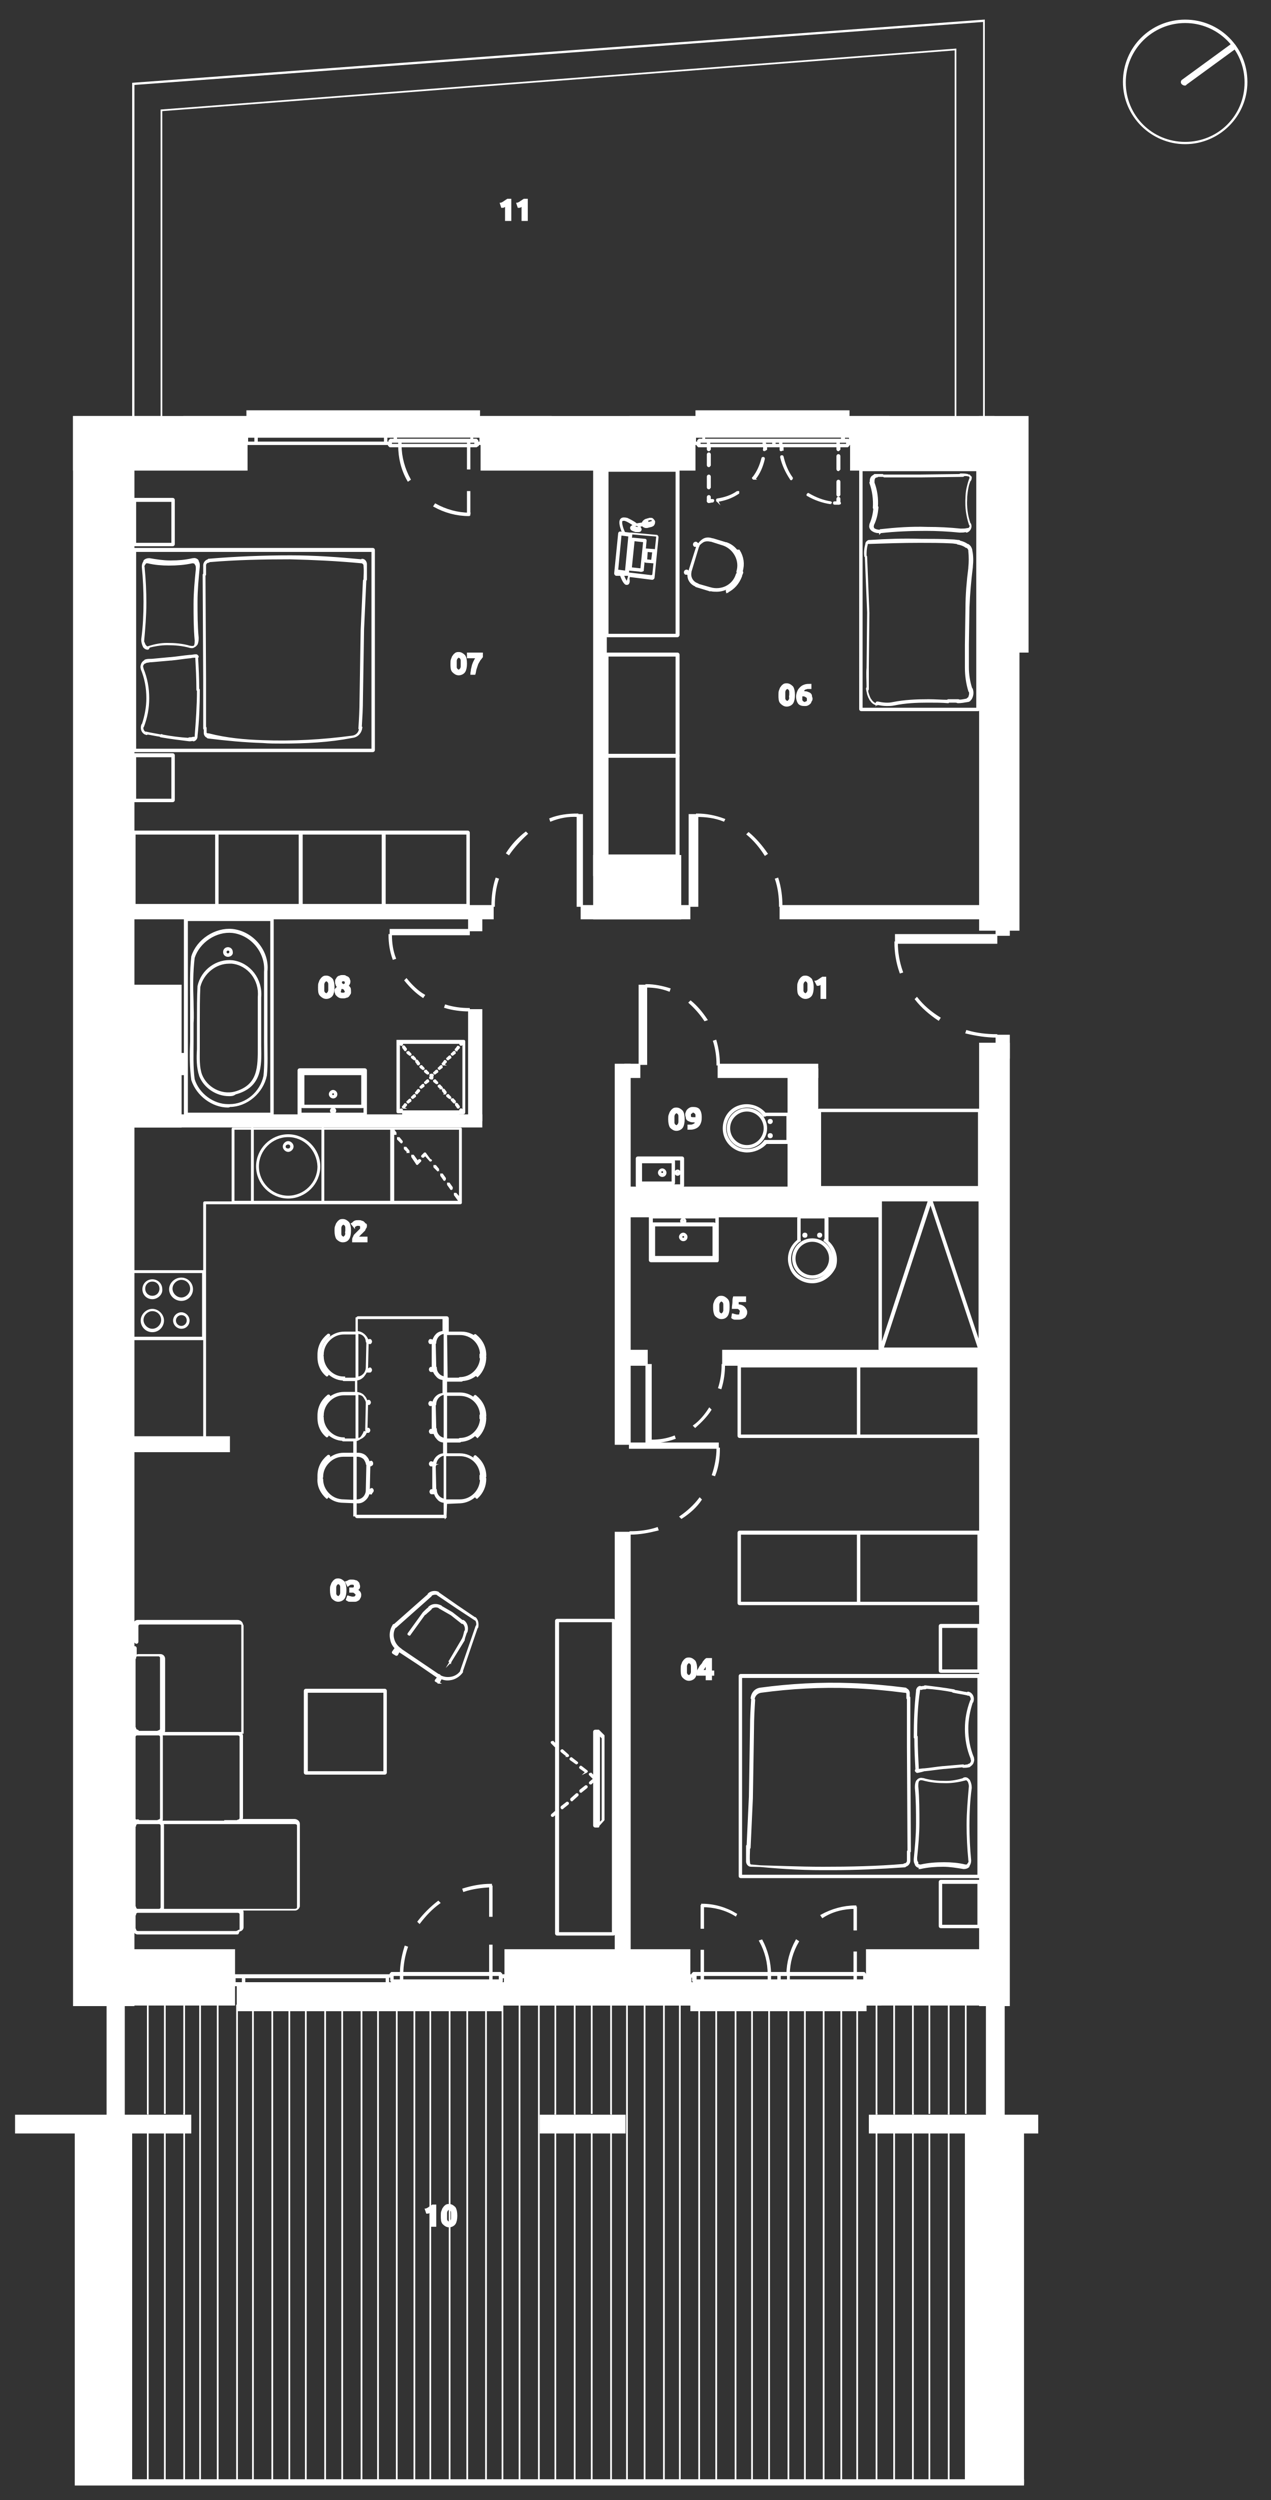 <?xml version="1.0" encoding="utf-8"?>
<!-- Generator: Adobe Illustrator 25.2.1, SVG Export Plug-In . SVG Version: 6.00 Build 0)  -->
<svg version="1.1" id="Layer_1" xmlns="http://www.w3.org/2000/svg" xmlns:xlink="http://www.w3.org/1999/xlink" x="0px" y="0px"
	 viewBox="0 0 223.6 439.6" style="enable-background:new 0 0 223.6 439.6;" xml:space="preserve">
<rect x="0" y="0" width="223.6" height="439.6" fill="#333333" stroke="none"/>
<style type="text/css">
	.st0{fill:#FFFFFF;stroke:#FFFFFF;stroke-width:0.3;stroke-miterlimit:10;}
</style>
<g>
	<g>
		<g>
			<g>
				<path class="st0" d="M150.8,436.1L150.8,436.1v-83.6l0,0l0,0V436.1C150.9,436.1,150.9,436.1,150.8,436.1z M148,436.1
					C148,436.1,147.9,436.1,148,436.1v-83.6l0,0l0,0V436.1L148,436.1z M144.9,436.1L144.9,436.1v-83.6l0,0l0,0V436.1
					C145,436.1,145,436.1,144.9,436.1z M141.6,436.1C141.5,436.1,141.5,436.1,141.6,436.1v-83.6l0,0l0,0V436.1L141.6,436.1z
					 M138.7,436.1L138.7,436.1v-83.6l0,0l0,0V436.1L138.7,436.1z M135.3,436.1L135.3,436.1v-83.6l0,0l0,0V436.1
					C135.4,436.1,135.3,436.1,135.3,436.1z M132.3,436.1C132.3,436.1,132.2,436.1,132.3,436.1v-83.6l0,0l0,0V436.1L132.3,436.1z
					 M129.4,436.1L129.4,436.1v-83.6l0,0l0,0V436.1L129.4,436.1z M126,436.1L126,436.1v-83.6l0,0l0,0V436.1
					C126.1,436.1,126.1,436.1,126,436.1z M123,436.1L123,436.1v-83.6l0,0l0,0V436.1L123,436.1z M119.6,436.1L119.6,436.1v-83.6l0,0
					l0,0V436.1C119.7,436.1,119.6,436.1,119.6,436.1z M116.8,436.1C116.7,436.1,116.7,436.1,116.8,436.1v-83.6l0,0l0,0V436.1
					L116.8,436.1z M113.4,436.1C113.4,436.1,113.3,436.1,113.4,436.1v-83.6l0,0l0,0V436.1L113.4,436.1z M110.3,436.1L110.3,436.1
					v-83.6l0,0l0,0V436.1C110.4,436.1,110.4,436.1,110.3,436.1z M94.8,436.1L94.8,436.1v-83.6l0,0l0,0V436.1L94.8,436.1z
					 M91.4,436.1L91.4,436.1v-83.6l0,0l0,0V436.1C91.5,436.1,91.5,436.1,91.4,436.1z M88.4,436.1L88.4,436.1v-83.6l0,0l0,0V436.1
					L88.4,436.1z M85.5,436.1L85.5,436.1v-83.6l0,0l0,0V436.1C85.6,436.1,85.6,436.1,85.5,436.1z M82.2,436.1
					C82.1,436.1,82.1,436.1,82.2,436.1v-83.6l0,0l0,0V436.1L82.2,436.1z M79.1,436.1L79.1,436.1v-83.6l0,0l0,0V436.1
					C79.2,436.1,79.1,436.1,79.1,436.1z M75.7,436.1L75.7,436.1v-83.6l0,0l0,0V436.1C75.8,436.1,75.8,436.1,75.7,436.1z M72.9,436.1
					C72.9,436.1,72.8,436.1,72.9,436.1v-83.6l0,0l0,0V436.1L72.9,436.1z M69.8,436.1L69.8,436.1v-83.6l0,0l0,0V436.1
					C69.9,436.1,69.9,436.1,69.8,436.1z M66.5,436.1C66.4,436.1,66.4,436.1,66.5,436.1v-83.6l0,0l0,0V436.1L66.5,436.1z M63.6,436.1
					L63.6,436.1v-83.6l0,0l0,0V436.1L63.6,436.1z M60.2,436.1L60.2,436.1v-83.6l0,0l0,0V436.1C60.3,436.1,60.2,436.1,60.2,436.1z
					 M57.2,436.1C57.2,436.1,57.1,436.1,57.2,436.1v-83.6l0,0l0,0V436.1L57.2,436.1z M53.8,436.1L53.8,436.1v-83.6l0,0l0,0V436.1
					L53.8,436.1z M50.9,436.1L50.9,436.1v-83.6l0,0l0,0V436.1C51,436.1,51,436.1,50.9,436.1z M47.9,436.1L47.9,436.1v-83.6l0,0l0,0
					V436.1L47.9,436.1z M44.5,436.1L44.5,436.1v-83.6l0,0l0,0V436.1C44.6,436.1,44.5,436.1,44.5,436.1z M41.7,436.1
					C41.6,436.1,41.6,436.1,41.7,436.1v-83.6l0,0l0,0V436.1L41.7,436.1z M38.3,436.1C38.3,436.1,38.2,436.1,38.3,436.1v-83.6l0,0
					l0,0V436.1L38.3,436.1z M35.2,436.1L35.2,436.1v-83.6l0,0l0,0V436.1C35.3,436.1,35.3,436.1,35.2,436.1z M169.9,371.7
					L169.9,371.7v-19.1l0,0l0,0V371.7L169.9,371.7z M166.9,371.7C166.9,371.7,166.8,371.7,166.9,371.7v-19.1l0,0l0,0V371.7
					L166.9,371.7z M163.5,371.7L163.5,371.7v-19.1l0,0l0,0V371.7L163.5,371.7z M160.6,371.7L160.6,371.7v-19.1l0,0l0,0V371.7
					C160.7,371.7,160.6,371.7,160.6,371.7z M157.3,371.7C157.2,371.7,157.2,371.7,157.3,371.7v-19.1l0,0l0,0V371.7L157.3,371.7z
					 M154.2,371.7L154.2,371.7v-19.1l0,0l0,0V371.7C154.3,371.7,154.2,371.7,154.2,371.7z M107.5,371.7
					C107.4,371.7,107.4,371.7,107.5,371.7v-19.1l0,0l0,0V371.7L107.5,371.7z M104.1,371.7L104.1,371.7v-19.1l0,0l0,0V371.7
					L104.1,371.7z M101.1,371.7C101,371.7,101,371.7,101.1,371.7v-19.1l0,0l0,0V371.7L101.1,371.7z M97.7,371.7
					C97.7,371.7,97.6,371.7,97.7,371.7v-19.1l0,0l0,0V371.7L97.7,371.7z M32.4,371.7C32.4,371.7,32.3,371.7,32.4,371.7v-19.1l0,0
					l0,0V371.7L32.4,371.7z M29,371.7L29,371.7v-19.1l0,0l0,0V371.7L29,371.7z M26,371.7C25.9,371.7,25.9,371.7,26,371.7v-19.1l0,0
					l0,0V371.7L26,371.7z"/>
			</g>
		</g>
	</g>
	<g>
		<g>
			<g>
				<path class="st0" d="M166.9,436.1C166.9,436.1,166.8,436.1,166.9,436.1V375l0,0l0,0V436.1L166.9,436.1z M163.5,436.1
					L163.5,436.1V375l0,0l0,0V436.1L163.5,436.1z M160.6,436.1L160.6,436.1V375l0,0l0,0V436.1C160.7,436.1,160.6,436.1,160.6,436.1z
					 M157.3,436.1C157.2,436.1,157.2,436.1,157.3,436.1V375l0,0l0,0V436.1L157.3,436.1z M154.2,436.1L154.2,436.1V375l0,0l0,0V436.1
					C154.3,436.1,154.2,436.1,154.2,436.1z M107.5,436.1C107.4,436.1,107.4,436.1,107.5,436.1V375l0,0l0,0V436.1L107.5,436.1z
					 M104.1,436.1L104.1,436.1V375l0,0l0,0V436.1L104.1,436.1z M101.1,436.1C101,436.1,101,436.1,101.1,436.1V375l0,0l0,0V436.1
					L101.1,436.1z M97.7,436.1C97.7,436.1,97.6,436.1,97.7,436.1V375l0,0l0,0V436.1L97.7,436.1z M32.4,436.1
					C32.4,436.1,32.3,436.1,32.4,436.1V375l0,0l0,0V436.1L32.4,436.1z M29,436.1L29,436.1V375l0,0l0,0V436.1L29,436.1z M26,436.1
					C25.9,436.1,25.9,436.1,26,436.1V375l0,0l0,0V436.1L26,436.1z"/>
			</g>
		</g>
	</g>
	<g>
		<g>
			<g>
				<rect x="169.9" y="375" class="st0" width="10.1" height="61.6"/>
			</g>
		</g>
	</g>
	<g>
		<g>
			<g>
				<rect x="13.3" y="375" class="st0" width="9.8" height="61.6"/>
			</g>
		</g>
	</g>
	<g>
		<g>
			<g>
				<polygon class="st0" points="13.3,436.1 13.3,436.9 180,436.9 180,436.6 180,436.1 				"/>
			</g>
		</g>
	</g>
	<g>
		<g>
			<g>
				<rect x="127.2" y="237.5" class="st0" width="47.8" height="2.5"/>
			</g>
		</g>
	</g>
	<g>
		<g>
			<g>
				<rect x="172.4" y="183.5" class="st0" width="5.1" height="169.1"/>
			</g>
		</g>
	</g>
	<g>
		<g>
			<g>
				<rect x="172.4" y="73.3" class="st0" width="8.4" height="41.3"/>
			</g>
		</g>
	</g>
	<g>
		<g>
			<g>
				<rect x="172.4" y="106.2" class="st0" width="6.8" height="57.3"/>
			</g>
		</g>
	</g>
	<g>
		<g>
			<g>
				<rect x="137.3" y="159.3" class="st0" width="36.5" height="2.2"/>
			</g>
		</g>
	</g>
	<g>
		<g>
			<g>
				<rect x="104.5" y="150.5" class="st0" width="15.2" height="11"/>
			</g>
		</g>
	</g>
	<g>
		<g>
			<g>
				<rect x="104.5" y="80.5" class="st0" width="2.1" height="73.4"/>
			</g>
		</g>
	</g>
	<g>
		<g>
			<g>
				<rect x="149.7" y="73.3" class="st0" width="25.1" height="9.3"/>
			</g>
		</g>
	</g>
	<g>
		<g>
			<g>
				<rect x="84.7" y="73.3" class="st0" width="37.5" height="9.3"/>
			</g>
		</g>
	</g>
	<g>
		<g>
			<g>
				<rect x="13" y="73.3" class="st0" width="10.5" height="279.3"/>
			</g>
		</g>
	</g>
	<g>
		<g>
			<g>
				<rect x="13" y="73.3" class="st0" width="30.4" height="9.3"/>
			</g>
		</g>
	</g>
	<g>
		<g>
			<g>
				<rect x="19.5" y="342.9" class="st0" width="21.7" height="9.6"/>
			</g>
		</g>
	</g>
	<g>
		<g>
			<g>
				<rect x="20" y="252.7" class="st0" width="20.3" height="2.5"/>
			</g>
		</g>
	</g>
	<g>
		<g>
			<g>
				<rect x="21.7" y="173.3" class="st0" width="10.1" height="24.8"/>
			</g>
		</g>
	</g>
	<g>
		<g>
			<g>
				<rect x="21.4" y="196.1" class="st0" width="63.3" height="2"/>
			</g>
		</g>
	</g>
	<g>
		<g>
			<g>
				<rect x="82.5" y="177.6" class="st0" width="2.2" height="19.4"/>
			</g>
		</g>
	</g>
	<g>
		<g>
			<g>
				<rect x="21.7" y="159.3" class="st0" width="65" height="2.2"/>
			</g>
		</g>
	</g>
	<g>
		<g>
			<g>
				<rect x="82.5" y="160.2" class="st0" width="2.2" height="3.4"/>
			</g>
		</g>
	</g>
	<g>
		<g>
			<g>
				<rect x="102.3" y="159.3" class="st0" width="19" height="2.2"/>
			</g>
		</g>
	</g>
	<g>
		<g>
			<g>
				<rect x="109.2" y="208.8" class="st0" width="65.1" height="2"/>
			</g>
		</g>
	</g>
	<g>
		<g>
			<g>
				<rect x="109.6" y="210.5" class="st0" width="45.1" height="3.4"/>
			</g>
		</g>
	</g>
	<g>
		<g>
			<g>
				<rect x="126.4" y="187.2" class="st0" width="17.4" height="2.2"/>
			</g>
		</g>
	</g>
	<g>
		<g>
			<g>
				<rect x="141.6" y="188" class="st0" width="2.2" height="23.2"/>
			</g>
		</g>
	</g>
	<g>
		<g>
			<g>
				<rect x="108.3" y="187.2" class="st0" width="2.5" height="66.7"/>
			</g>
		</g>
	</g>
	<g>
		<g>
			<g>
				<rect x="110.2" y="237.5" class="st0" width="3.6" height="2.5"/>
			</g>
		</g>
	</g>
	<g>
		<g>
			<g>
				<rect x="110" y="187.2" class="st0" width="2.5" height="2.2"/>
			</g>
		</g>
	</g>
	<g>
		<g>
			<g>
				<rect x="152.5" y="342.9" class="st0" width="22.6" height="9.6"/>
			</g>
		</g>
	</g>
	<g>
		<g>
			<g>
				<rect x="173.6" y="347.2" class="st0" width="3" height="26.7"/>
			</g>
		</g>
	</g>
	<g>
		<g>
			<g>
				<rect x="153" y="372" class="st0" width="29.5" height="3"/>
			</g>
		</g>
	</g>
	<g>
		<g>
			<g>
				<rect x="152.2" y="348.8" class="st0" width="2.7" height="3.7"/>
			</g>
		</g>
	</g>
	<g>
		<g>
			<g>
				<rect x="88.9" y="342.9" class="st0" width="32.4" height="9.6"/>
			</g>
		</g>
	</g>
	<g>
		<g>
			<g>
				<rect x="88.1" y="348.8" class="st0" width="33.8" height="3.7"/>
			</g>
		</g>
	</g>
	<g>
		<g>
			<g>
				<rect x="108.3" y="269.5" class="st0" width="2.5" height="75.1"/>
			</g>
		</g>
	</g>
	<g>
		<g>
			<g>
				<rect x="149.2" y="73.3" class="st0" width="7.1" height="3.4"/>
			</g>
		</g>
	</g>
	<g>
		<g>
			<g>
				<rect x="110.9" y="73.3" class="st0" width="11.8" height="3.4"/>
			</g>
		</g>
	</g>
	<g>
		<g>
			<g>
				<rect x="84.2" y="73.3" class="st0" width="12.7" height="3.4"/>
			</g>
		</g>
	</g>
	<g>
		<g>
			<g>
				<rect x="32.4" y="73.3" class="st0" width="11.3" height="3.4"/>
			</g>
		</g>
	</g>
	<g>
		<g>
			<g>
				<rect x="95.1" y="372" class="st0" width="14.8" height="3"/>
			</g>
		</g>
	</g>
	<g>
		<g>
			<g>
				<rect x="18.9" y="349.4" class="st0" width="2.9" height="23.9"/>
			</g>
		</g>
	</g>
	<g>
		<g>
			<g>
				<rect x="2.8" y="372" class="st0" width="30.7" height="3"/>
			</g>
		</g>
	</g>
	<g>
		<g>
			<g>
				<rect x="175.3" y="161.4" class="st0" width="2.2" height="3"/>
			</g>
		</g>
	</g>
	<g>
		<g>
			<g>
				<rect x="175.3" y="182.1" class="st0" width="2.2" height="3.9"/>
			</g>
		</g>
	</g>
	<g>
		<g>
			<g>
				<rect x="138.7" y="189.2" class="st0" width="4.4" height="21.6"/>
			</g>
		</g>
	</g>
	<g>
		<g>
			<g>
				<rect x="43.7" y="72.4" class="st0" width="40.5" height="4.2"/>
			</g>
		</g>
	</g>
	<g>
		<g>
			<g>
				<path class="st0" d="M84.3,76.8H43.5v-4.5h40.8V76.8z M43.8,76.5H84v-3.9H43.8V76.5z"/>
			</g>
		</g>
	</g>
	<g>
		<g>
			<g>
				<rect x="122.7" y="72.4" class="st0" width="26.5" height="4.2"/>
			</g>
		</g>
	</g>
	<g>
		<g>
			<g>
				<path class="st0" d="M149.3,76.8h-26.8v-4.5h26.8V76.8z M122.8,76.5H149v-3.9h-26.2V76.5z"/>
			</g>
		</g>
	</g>
	<g>
		<g>
			<g>
				<rect x="42" y="348.8" class="st0" width="46.1" height="4.6"/>
			</g>
		</g>
	</g>
	<g>
		<g>
			<g>
				<path class="st0" d="M88.2,353.5H41.8v-4.8h46.4V353.5z M42.1,353.2h45.8V349H42.1V353.2z"/>
			</g>
		</g>
	</g>
	<g>
		<g>
			<g>
				<polygon class="st0" points="121.8,348.8 121.8,353.4 152.2,353.4 152.2,348.8 151.3,348.8 122.7,348.8 				"/>
			</g>
		</g>
	</g>
	<g>
		<g>
			<g>
				<path class="st0" d="M152.3,353.5h-30.7v-4.8h30.7V353.5z M122,353.2h30.1V349H122V353.2z"/>
			</g>
		</g>
	</g>
	<g>
		<g>
			<g>
				<path class="st0" d="M152.5,349h-1.2l-0.2-0.2v-0.3h-28.4v0.4l-0.2,0.2h-1.4l-0.2-0.2v-1.4l0.2-0.2h0.7v-0.2l0.2-0.2h30l0.2,0.2
					v0.2h0.2l0.2,0.2v1.3L152.5,349z M151.5,348.7h0.9v-1l0,0v0.7l-0.2,0.2L151.5,348.7L151.5,348.7z M121.5,348.7h1v-0.2h-0.4
					l-0.2-0.2v-0.7h-0.4V348.7z M151.3,348.2h0.7v-0.9h-1.4v0.9H151.3z M138.8,348.2h11.5v-0.9h-11.5V348.2z M137.2,348.2h1.4v-0.9
					h-1.4V348.2z M135.5,348.2h1.4v-0.9h-1.4V348.2z M123.7,348.2h11.5v-0.9h-11.5V348.2z M122.7,348.2h0.7v-0.9h-1v0.9H122.7z
					 M88.9,349h-1.7l-0.2-0.2v-0.3H69.9v0.4l-0.2,0.2H41l-0.2-0.2v-1.4l0.2-0.2h27.7v-0.2l0.2-0.2H88l0.2,0.2v0.2h0.7l0.2,0.2v1.3
					L88.9,349z M87.4,348.7h1.4v-1h-0.5v0.7l-0.2,0.2L87.4,348.7L87.4,348.7L87.4,348.7z M68.3,348.7h1.4v-0.2H69l-0.2-0.2v-0.7
					h-0.5V348.7L68.3,348.7z M43,348.7h25v-1H43V348.7z M41.3,348.7h1.4v-1h-1.4V348.7z M87.2,348.2h0.7v-0.9h-1.4v0.9H87.2z
					 M70.8,348.2h15.4v-0.9H70.8V348.2z M69.8,348.2h0.7v-0.9h-1.4v0.9H69.8z M149.1,78.5h-26.2l-0.2-0.2v-0.2H122l-0.2-0.2v-1.3
					l0.2-0.2h1.7l0.2,0.2v0.7h24.2v-0.7l0.2-0.2h1.4l0.2,0.2v1.3l-0.2,0.2h-0.4v0.2L149.1,78.5z M147.6,78.2h1.4v-0.5h-1.4V78.2z
					 M137.5,78.2h9.8v-0.5h-9.8V78.2z M136.3,78.2h0.9v-0.5h-0.9V78.2z M134.6,78.2h1.4v-0.5h-1.4V78.2z M124.8,78.2h9.5v-0.5h-9.5
					V78.2z M123.1,78.2h1.4v-0.5h-1.4V78.2z M149.3,77.8h0.2v-1h-1v0.5h0.7l0.2,0.2L149.3,77.8L149.3,77.8z M122.3,77.8h0.5v-0.3
					l0.2-0.2h0.7v-0.5h-1.4L122.3,77.8L122.3,77.8z M83.8,78.5H68.6l-0.2-0.2v-0.2H43.2L43,77.9v-1.3l0.2-0.2h26.3l0.2,0.2v0.7h13.2
					v-0.7l0.2-0.2h1.7l0.2,0.2v1.3l-0.2,0.2h-0.7v0.2L83.8,78.5z M82.6,78.2h1v-0.5h-1V78.2z M70.5,78.2h11.8v-0.5H70.5V78.2z
					 M68.8,78.2h1.4v-0.5h-1.4V78.2z M84,77.8h0.5v-1h-1.4v0.5h0.7l0.2,0.2L84,77.8L84,77.8z M68,77.8h0.5v-0.3l0.2-0.2h0.7v-0.5H68
					V77.8L68,77.8z M45.2,77.8h22.5v-1H45.2V77.8z M43.5,77.8h1.4v-1h-1.4V77.8z"/>
			</g>
		</g>
	</g>
	<g>
		<g>
			<g>
				<rect x="101.6" y="143.3" class="st0" width="0.8" height="16"/>
			</g>
		</g>
	</g>
	<g>
		<g>
			<g>
				<rect x="110.8" y="253.8" class="st0" width="15.5" height="0.8"/>
			</g>
		</g>
	</g>
	<g>
		<g>
			<g>
				<rect x="113.7" y="240" class="st0" width="0.8" height="13.5"/>
			</g>
		</g>
	</g>
	<g>
		<g>
			<g>
				<rect x="112.5" y="173.3" class="st0" width="1.2" height="13.8"/>
			</g>
		</g>
	</g>
	<g>
		<g>
			<g>
				<rect x="68.7" y="163.5" class="st0" width="13.8" height="0.8"/>
			</g>
		</g>
	</g>
	<g>
		<g>
			<g>
				<rect x="157.6" y="164.4" class="st0" width="17.7" height="1.4"/>
			</g>
		</g>
	</g>
	<g>
		<g>
			<g>
				<rect x="121.3" y="143.3" class="st0" width="1.4" height="16"/>
			</g>
		</g>
	</g>
	<g>
		<g>
			<g>
				<g>
					<path class="st0" d="M110.9,269.7v-0.3c1.6,0,3.2-0.2,4.7-0.7l0.1,0.3C114.1,269.4,112.5,269.7,110.9,269.7z M119.9,266.9
						l-0.2-0.2c1.3-0.9,2.5-2,3.4-3.2l0.2,0.2C122.5,264.9,121.3,266,119.9,266.9z M125.7,259.4l-0.3-0.1c0.5-1.5,0.8-3.1,0.8-4.6
						h0.3C126.5,256.3,126.3,257.9,125.7,259.4z"/>
				</g>
			</g>
		</g>
		<g>
			<g>
				<g>
					<path class="st0" d="M114.6,253.6v-0.3c1.4,0,2.7-0.2,4-0.7l0.1,0.3C117.3,253.4,116,253.6,114.6,253.6z M122.3,250.9l-0.2-0.2
						c1.1-0.8,2-1.9,2.7-3l0.2,0.2C124.3,249,123.3,250,122.3,250.9z M126.8,244.1l-0.3-0.1c0.4-1.3,0.6-2.6,0.6-4h0.3
						C127.4,241.4,127.2,242.8,126.8,244.1z"/>
				</g>
			</g>
		</g>
		<g>
			<g>
				<g>
					<path class="st0" d="M126.5,187.2h-0.3c0-1.4-0.2-2.8-0.6-4.1l0.3-0.1C126.3,184.4,126.5,185.8,126.5,187.2z M124,179.4
						c-0.8-1.2-1.7-2.2-2.7-3.1l0.2-0.2c1.1,0.9,2,2,2.8,3.2L124,179.4z M117.7,174.2c-1.3-0.5-2.6-0.7-4-0.7v-0.3
						c1.4,0,2.8,0.3,4.1,0.7L117.7,174.2z"/>
				</g>
			</g>
		</g>
		<g>
			<g>
				<g>
					<path class="st0" d="M82.5,177.7c-1.4,0-2.9-0.2-4.2-0.6l0.1-0.3c1.3,0.4,2.7,0.6,4.1,0.6V177.7z M74.4,175.3
						c-1.2-0.8-2.2-1.8-3.1-2.9l0.2-0.2c0.9,1.1,1.9,2.1,3.1,2.8L74.4,175.3z M69.2,168.6c-0.5-1.4-0.7-2.8-0.7-4.2h0.3
						c0,1.4,0.2,2.8,0.7,4.1L69.2,168.6z"/>
				</g>
			</g>
		</g>
		<g>
			<g>
				<g>
					<path class="st0" d="M137.5,159.3h-0.3c0-1.6-0.2-3.2-0.7-4.7l0.3-0.1C137.3,156.1,137.5,157.7,137.5,159.3z M134.6,150.3
						c-0.9-1.4-1.9-2.6-3.1-3.6l0.2-0.2c1.2,1,2.3,2.3,3.2,3.6L134.6,150.3z M127.3,144.3c-1.5-0.6-3.1-0.8-4.7-0.8v-0.3
						c1.6,0,3.2,0.3,4.8,0.9L127.3,144.3z"/>
				</g>
			</g>
		</g>
		<g>
			<g>
				<g>
					<path class="st0" d="M86.9,159.3h-0.3c0-1.6,0.2-3.3,0.7-4.8l0.3,0.1C87.1,156.1,86.9,157.7,86.9,159.3z M89.5,150.2l-0.3-0.2
						c0.9-1.4,2-2.6,3.3-3.6l0.2,0.2C91.5,147.7,90.4,148.9,89.5,150.2z M96.9,144.3l-0.1-0.3c1.5-0.6,3.2-0.8,4.8-0.8v0.3
						C100,143.4,98.4,143.7,96.9,144.3z"/>
				</g>
			</g>
		</g>
		<g>
			<g>
				<g>
					<path class="st0" d="M175.3,182.3c-1.8,0-3.6-0.3-5.3-0.7l0.1-0.3c1.7,0.5,3.5,0.7,5.2,0.7V182.3L175.3,182.3z M165.1,179.3
						c-1.5-1-2.9-2.2-4-3.6l0.2-0.2c1.1,1.4,2.4,2.5,4,3.5L165.1,179.3z M158.4,171c-0.6-1.7-0.9-3.5-0.9-5.3h0.3
						c0,1.8,0.3,3.5,0.9,5.2L158.4,171z"/>
				</g>
			</g>
		</g>
	</g>
	<g>
		<g>
			<g>
				<path class="st0" d="M147.5,79.2c-0.1,0-0.2-0.1-0.2-0.2v-0.7c0-0.1,0.1-0.2,0.2-0.2s0.2,0.1,0.2,0.2V79
					C147.6,79.1,147.5,79.2,147.5,79.2z"/>
			</g>
		</g>
	</g>
	<g>
		<g>
			<g>
				<path class="st0" d="M147.5,87.2c-0.1,0-0.2-0.1-0.2-0.2v-2.3c0-0.1,0.1-0.2,0.2-0.2s0.2,0.1,0.2,0.2V87
					C147.6,87.2,147.5,87.2,147.5,87.2z M147.5,82.7c-0.1,0-0.2-0.1-0.2-0.2v-2.3c0-0.1,0.1-0.2,0.2-0.2s0.2,0.1,0.2,0.2v2.3
					C147.6,82.6,147.5,82.7,147.5,82.7z"/>
			</g>
		</g>
	</g>
	<g>
		<g>
			<g>
				<path class="st0" d="M147.5,88.6c-0.1,0-0.2-0.1-0.2-0.2v-0.7c0-0.1,0.1-0.2,0.2-0.2s0.2,0.1,0.2,0.2v0.7
					C147.6,88.5,147.5,88.6,147.5,88.6z M124.7,88.3c-0.1,0-0.2-0.1-0.2-0.2v-0.7c0-0.1,0.1-0.2,0.2-0.2s0.2,0.1,0.2,0.2v0.7
					C124.8,88.2,124.8,88.3,124.7,88.3z"/>
			</g>
		</g>
	</g>
	<g>
		<g>
			<g>
				<path class="st0" d="M124.7,85.9c-0.1,0-0.2-0.1-0.2-0.2v-1.9c0-0.1,0.1-0.2,0.2-0.2s0.2,0.1,0.2,0.2v1.9
					C124.8,85.8,124.8,85.9,124.7,85.9z M124.7,82c-0.1,0-0.2-0.1-0.2-0.2v-1.9c0-0.1,0.1-0.2,0.2-0.2s0.2,0.1,0.2,0.2v1.9
					C124.8,81.9,124.8,82,124.7,82z"/>
			</g>
		</g>
	</g>
	<g>
		<g>
			<g>
				<g>
					<path class="st0" d="M137.4,79.2c-0.1,0-0.1-0.1-0.1-0.1c0-0.2,0-0.5,0-0.7c0-0.1,0.1-0.2,0.2-0.2s0.2,0.1,0.2,0.2
						c0,0.2,0,0.5,0,0.7C137.5,79.1,137.5,79.2,137.4,79.2L137.4,79.2z M124.7,79.2c-0.1,0-0.2-0.1-0.2-0.2v-0.7
						c0-0.1,0.1-0.2,0.2-0.2s0.2,0.1,0.2,0.2V79C124.8,79.1,124.8,79.2,124.7,79.2z"/>
				</g>
			</g>
		</g>
		<g>
			<g>
				<g>
					<path class="st0" d="M146.1,88.5L146.1,88.5c-1.4-0.2-2.8-0.7-4-1.4c-0.1,0-0.1-0.1,0-0.2s0.1-0.1,0.2,0
						c1.2,0.7,2.5,1.2,3.8,1.4c0.1,0,0.1,0.1,0.1,0.2C146.2,88.4,146.2,88.5,146.1,88.5z M139.2,84.3c0,0-0.1,0-0.1-0.1
						c-0.8-1.2-1.4-2.5-1.7-3.8c0-0.1,0-0.2,0.1-0.2s0.2,0,0.2,0.1c0.3,1.3,0.8,2.6,1.6,3.7C139.4,84.1,139.3,84.2,139.2,84.3
						L139.2,84.3z"/>
				</g>
			</g>
		</g>
		<g>
			<g>
				<g>
					<path class="st0" d="M147.5,88.6c-0.3,0-0.5,0-0.7,0c-0.1,0-0.1-0.1-0.1-0.2s0.1-0.1,0.2-0.1c0.2,0,0.5,0,0.7,0
						c0.1,0,0.2,0.1,0.2,0.2S147.5,88.6,147.5,88.6z M134.5,79.2C134.4,79.2,134.4,79.2,134.5,79.2c-0.1,0-0.2-0.1-0.1-0.2
						c0-0.2,0-0.5,0-0.7c0-0.1,0.1-0.2,0.2-0.2s0.2,0.1,0.2,0.2c0,0.2,0,0.5,0,0.7C134.6,79.1,134.5,79.2,134.5,79.2z"/>
				</g>
			</g>
		</g>
		<g>
			<g>
				<g>
					<path class="st0" d="M126.2,88.1C126.1,88.1,126.1,88,126.2,88.1c-0.1-0.2-0.1-0.3,0-0.3c1.3-0.2,2.5-0.6,3.5-1.3
						c0.1,0,0.2,0,0.2,0c0,0.1,0,0.2,0,0.2C128.7,87.5,127.5,87.9,126.2,88.1L126.2,88.1z M132.6,84.2
						C132.6,84.2,132.5,84.2,132.6,84.2c-0.2-0.1-0.2-0.2-0.1-0.2c0.8-1,1.3-2.2,1.6-3.4c0-0.1,0.1-0.1,0.2-0.1s0.1,0.1,0.1,0.2
						c-0.3,1.3-0.8,2.5-1.6,3.5C132.7,84.2,132.7,84.2,132.6,84.2z"/>
				</g>
			</g>
		</g>
		<g>
			<g>
				<g>
					<path class="st0" d="M124.7,88.3c-0.1,0-0.2-0.1-0.2-0.2s0.1-0.2,0.2-0.2c0.2,0,0.5,0,0.7,0l0,0c0.1,0,0.1,0.1,0.1,0.1
						c0,0.1-0.1,0.2-0.1,0.2C125.2,88.2,124.9,88.3,124.7,88.3z"/>
				</g>
			</g>
		</g>
		<g>
			<g>
				<g>
					<path class="st0" d="M82.6,90.5h-0.3v-4h0.3V90.5z M82.6,82.4h-0.3v-4.1h0.3V82.4z"/>
				</g>
			</g>
		</g>
		<g>
			<g>
				<g>
					<path class="st0" d="M82.5,90.6c-2.2,0-4.3-0.6-6.1-1.6l0.2-0.3c1.8,1,3.9,1.6,6,1.6L82.5,90.6L82.5,90.6z M71.8,84.5
						c-1.1-1.9-1.6-4-1.6-6.2h0.3c0,2.1,0.6,4.2,1.6,6L71.8,84.5z"/>
				</g>
			</g>
		</g>
		<g>
			<g>
				<g>
					<path class="st0" d="M123.7,346.9h-0.3V343h0.3V346.9z M123.7,339h-0.3v-3.9h0.3V339z"/>
				</g>
			</g>
		</g>
		<g>
			<g>
				<g>
					<path class="st0" d="M150.6,347.2h-0.3v-3.9h0.3V347.2z M150.6,339.3h-0.3v-3.9h0.3V339.3z"/>
				</g>
			</g>
		</g>
		<g>
			<g>
				<g>
					<path class="st0" d="M138.8,347.2h-0.3c0-2.1,0.6-4.2,1.6-6l0.3,0.2C139.4,343.1,138.8,345.1,138.8,347.2z M144.7,337.1
						l-0.2-0.3c1.8-1,3.9-1.6,6-1.6v0.3C148.4,335.5,146.4,336,144.7,337.1z"/>
				</g>
			</g>
		</g>
		<g>
			<g>
				<g>
					<path class="st0" d="M135.5,347.2h-0.3c0-2.1-0.5-4.1-1.5-5.9l0.3-0.1C134.9,342.9,135.5,345,135.5,347.2z M129.4,336.8
						c-1.8-1.1-3.8-1.6-5.9-1.6v-0.3c2.1,0,4.2,0.6,6,1.7L129.4,336.8z"/>
				</g>
			</g>
		</g>
		<g>
			<g>
				<g>
					<path class="st0" d="M86.5,347.3h-0.3v-5.2h0.3V347.3z M86.5,336.9h-0.3v-5.2h0.3V336.9z"/>
				</g>
			</g>
		</g>
		<g>
			<g>
				<g>
					<path class="st0" d="M70.8,347.2h-0.3c0-1.7,0.3-3.3,0.8-4.9l0.3,0.1C71.1,343.9,70.8,345.5,70.8,347.2z M73.8,338.1l-0.2-0.2
						c1-1.3,2.2-2.5,3.5-3.5l0.2,0.2C75.9,335.6,74.8,336.8,73.8,338.1z M81.6,332.5l-0.1-0.3c1.6-0.5,3.2-0.8,4.9-0.8v0.3
						C84.7,331.8,83.1,332,81.6,332.5z"/>
				</g>
			</g>
		</g>
	</g>
	<g>
		<g>
			<g>
				<path class="st0" d="M74.9,388.5c0.1,0,0.2-0.1,0.3-0.1c0.1-0.1,0.2-0.1,0.3-0.2s0.2-0.1,0.3-0.2s0.2-0.1,0.3-0.2h0.5v3.6h-0.8
					v-2.6c-0.1,0.1-0.2,0.1-0.3,0.2c-0.1,0.1-0.3,0.1-0.4,0.1L74.9,388.5z"/>
			</g>
		</g>
		<g>
			<g>
				<path class="st0" d="M80.3,389.6c0,0.6-0.1,1.1-0.3,1.4c-0.2,0.3-0.6,0.5-1,0.5s-0.7-0.2-1-0.5s-0.3-0.8-0.3-1.4
					c0-0.3,0-0.6,0.1-0.8c0.1-0.2,0.1-0.4,0.3-0.6c0.1-0.2,0.3-0.3,0.4-0.4c0.2-0.1,0.3-0.1,0.5-0.1c0.4,0,0.7,0.2,1,0.5
					C80.2,388.5,80.3,389,80.3,389.6z M79.5,389.6c0-0.2,0-0.3,0-0.5c0-0.1,0-0.3-0.1-0.4c0-0.1-0.1-0.2-0.2-0.2
					c-0.1-0.1-0.1-0.1-0.2-0.1s-0.2,0-0.2,0.1c-0.1,0.1-0.1,0.1-0.2,0.2c0,0.1-0.1,0.2-0.1,0.4c0,0.1,0,0.3,0,0.5s0,0.3,0,0.5
					s0,0.3,0.1,0.4c0,0.1,0.1,0.2,0.2,0.2c0.1,0.1,0.1,0.1,0.2,0.1s0.2,0,0.2-0.1c0.1-0.1,0.1-0.1,0.2-0.2c0-0.1,0.1-0.2,0.1-0.4
					C79.5,389.9,79.5,389.7,79.5,389.6z"/>
			</g>
		</g>
	</g>
	<g>
		<g>
			<g>
				<path class="st0" d="M88.1,35.8c0.1,0,0.2-0.1,0.3-0.1c0.1-0.1,0.2-0.1,0.3-0.2c0.1-0.1,0.2-0.1,0.3-0.2s0.2-0.1,0.3-0.2h0.5
					v3.6H89v-2.6c-0.1,0.1-0.2,0.1-0.3,0.2c-0.1,0.1-0.3,0.1-0.4,0.1L88.1,35.8z"/>
			</g>
		</g>
		<g>
			<g>
				<path class="st0" d="M91,35.8c0.1,0,0.2-0.1,0.3-0.1c0.1-0.1,0.2-0.1,0.3-0.2s0.2-0.1,0.3-0.2s0.2-0.1,0.3-0.2h0.5v3.6h-0.8
					v-2.6c-0.1,0.1-0.2,0.1-0.3,0.2c-0.1,0.1-0.3,0.1-0.4,0.1L91,35.8z"/>
			</g>
		</g>
	</g>
	<g>
		<g>
			<g>
				<path class="st0" d="M30.1,187c0,0.6-0.1,1.1-0.3,1.4s-0.5,0.5-1,0.5c-0.4,0-0.7-0.2-1-0.5c-0.2-0.3-0.3-0.8-0.3-1.4
					c0-0.3,0-0.6,0.1-0.8s0.1-0.4,0.3-0.6c0.1-0.2,0.3-0.3,0.4-0.4c0.2-0.1,0.3-0.1,0.5-0.1c0.4,0,0.7,0.2,1,0.5
					S30.1,186.4,30.1,187z M29.3,187c0-0.2,0-0.3,0-0.5c0-0.1,0-0.3-0.1-0.4c0-0.1-0.1-0.2-0.2-0.2c-0.1-0.1-0.1-0.1-0.2-0.1
					s-0.2,0-0.2,0.1c-0.1,0.1-0.1,0.1-0.2,0.2c0,0.1-0.1,0.2-0.1,0.4c0,0.1,0,0.3,0,0.5s0,0.3,0,0.5s0,0.3,0.1,0.4
					c0,0.1,0.1,0.2,0.2,0.2c0.1,0.1,0.1,0.1,0.2,0.1s0.2,0,0.2-0.1c0.1-0.1,0.1-0.1,0.2-0.2c0-0.1,0.1-0.2,0.1-0.4
					C29.3,187.4,29.3,187.2,29.3,187z"/>
			</g>
		</g>
		<g>
			<g>
				<path class="st0" d="M30.6,186c0.1,0,0.2-0.1,0.3-0.1c0.1-0.1,0.2-0.1,0.3-0.2c0.1-0.1,0.2-0.1,0.3-0.2s0.2-0.1,0.3-0.2h0.5v3.6
					h-0.8v-2.6c-0.1,0.1-0.2,0.1-0.3,0.2c-0.1,0.1-0.3,0.1-0.4,0.1L30.6,186z"/>
			</g>
		</g>
	</g>
	<g>
		<g>
			<g>
				<path class="st0" d="M61.6,216.4c0,0.6-0.1,1.1-0.3,1.4c-0.2,0.3-0.5,0.5-1,0.5c-0.4,0-0.7-0.2-1-0.5c-0.2-0.3-0.3-0.8-0.3-1.4
					c0-0.3,0-0.6,0.1-0.8s0.1-0.4,0.3-0.6c0.1-0.2,0.3-0.3,0.4-0.4c0.2-0.1,0.3-0.1,0.5-0.1c0.4,0,0.7,0.2,1,0.5
					C61.5,215.3,61.6,215.8,61.6,216.4z M60.9,216.4c0-0.2,0-0.3,0-0.5c0-0.1,0-0.3-0.1-0.4c0-0.1-0.1-0.2-0.2-0.2
					c-0.1-0.1-0.1-0.1-0.2-0.1s-0.2,0-0.2,0.1c-0.1,0.1-0.1,0.1-0.2,0.2c0,0.1-0.1,0.2-0.1,0.4c0,0.1,0,0.3,0,0.5s0,0.3,0,0.5
					s0,0.3,0.1,0.4c0,0.1,0.1,0.2,0.2,0.2c0.1,0.1,0.1,0.1,0.2,0.1s0.2,0,0.2-0.1c0.1-0.1,0.1-0.1,0.2-0.2c0-0.1,0.1-0.2,0.1-0.4
					C60.8,216.7,60.9,216.6,60.9,216.4z"/>
			</g>
		</g>
		<g>
			<g>
				<path class="st0" d="M64.4,215.5c0,0.1,0,0.3-0.1,0.4s-0.1,0.2-0.2,0.4c-0.1,0.1-0.2,0.2-0.3,0.3s-0.2,0.2-0.3,0.3
					c-0.1,0-0.1,0.1-0.2,0.2s-0.1,0.1-0.2,0.2s-0.1,0.1-0.1,0.2s-0.1,0.1-0.1,0.1h1.6v0.7h-2.4v-0.1c0-0.1,0-0.1,0-0.1
					c0-0.2,0-0.3,0.1-0.5c0.1-0.1,0.1-0.3,0.2-0.4s0.2-0.2,0.3-0.3s0.2-0.2,0.3-0.3s0.2-0.2,0.2-0.2c0.1-0.1,0.1-0.1,0.2-0.2
					s0.1-0.1,0.1-0.2s0-0.1,0-0.2c0-0.2,0-0.3-0.1-0.3c-0.1-0.1-0.2-0.1-0.3-0.1s-0.2,0-0.3,0s-0.2,0.1-0.2,0.1
					c-0.1,0-0.1,0.1-0.2,0.1s-0.1,0.1-0.1,0.1l-0.4-0.5c0.2-0.1,0.3-0.3,0.5-0.4s0.4-0.1,0.7-0.1c0.2,0,0.4,0,0.5,0.1
					c0.2,0,0.3,0.1,0.4,0.2c0.1,0.1,0.2,0.2,0.2,0.3C64.4,215.2,64.4,215.4,64.4,215.5z"/>
			</g>
		</g>
	</g>
	<g>
		<g>
			<g>
				<path class="st0" d="M60.8,279.6c0,0.6-0.1,1.1-0.3,1.4s-0.6,0.5-1,0.5s-0.7-0.2-1-0.5c-0.2-0.3-0.3-0.8-0.3-1.4
					c0-0.3,0-0.6,0.1-0.8c0.1-0.2,0.1-0.4,0.3-0.6c0.1-0.2,0.3-0.3,0.4-0.4c0.2-0.1,0.3-0.1,0.5-0.1c0.4,0,0.7,0.2,1,0.5
					C60.7,278.5,60.8,279,60.8,279.6z M60,279.6c0-0.2,0-0.3,0-0.5c0-0.1,0-0.3-0.1-0.4c0-0.1-0.1-0.2-0.2-0.2
					c-0.1-0.1-0.1-0.1-0.2-0.1s-0.2,0-0.2,0.1c-0.1,0.1-0.1,0.1-0.2,0.2c0,0.1-0.1,0.2-0.1,0.4c0,0.1,0,0.3,0,0.5s0,0.3,0,0.5
					s0,0.3,0.1,0.4c0,0.1,0.1,0.2,0.2,0.2c0.1,0.1,0.1,0.1,0.2,0.1s0.2,0,0.2-0.1c0.1-0.1,0.1-0.1,0.2-0.2c0-0.1,0.1-0.2,0.1-0.4
					C60,280,60,279.8,60,279.6z"/>
			</g>
		</g>
		<g>
			<g>
				<path class="st0" d="M62.1,281.5c-0.1,0-0.2,0-0.3,0s-0.2,0-0.3,0s-0.2,0-0.3-0.1s-0.1,0-0.2-0.1l0.2-0.6c0.1,0,0.2,0.1,0.3,0.1
					s0.3,0.1,0.5,0.1s0.4,0,0.5-0.1s0.2-0.2,0.2-0.4c0-0.1,0-0.2-0.1-0.2s-0.1-0.1-0.2-0.2c-0.1,0-0.2-0.1-0.2-0.1s-0.2,0-0.3,0
					h-0.3v-0.6h0.3c0.1,0,0.2,0,0.2,0c0.1,0,0.1,0,0.2-0.1c0.1,0,0.1-0.1,0.1-0.1c0-0.1,0-0.1,0-0.2s0-0.1,0-0.2l-0.1-0.1
					c0,0-0.1-0.1-0.2-0.1s-0.1,0-0.2,0s-0.3,0-0.4,0.1s-0.2,0.1-0.3,0.2l-0.3-0.6c0.1,0,0.1-0.1,0.2-0.1s0.2-0.1,0.2-0.1
					s0.2-0.1,0.3-0.1s0.2,0,0.3,0c0.2,0,0.4,0,0.6,0.1c0.2,0,0.3,0.1,0.4,0.2s0.2,0.2,0.2,0.3s0.1,0.3,0.1,0.4s0,0.3-0.1,0.4
					s-0.2,0.2-0.3,0.3c0.2,0.1,0.3,0.2,0.4,0.3s0.2,0.3,0.2,0.5s0,0.3-0.1,0.5c-0.1,0.1-0.1,0.3-0.3,0.4s-0.3,0.2-0.5,0.2
					S62.4,281.5,62.1,281.5z"/>
			</g>
		</g>
	</g>
	<g>
		<g>
			<g>
				<path class="st0" d="M122.5,293.5c0,0.6-0.1,1.1-0.3,1.4c-0.2,0.3-0.6,0.5-1,0.5s-0.7-0.2-1-0.5s-0.3-0.8-0.3-1.4
					c0-0.3,0-0.6,0.1-0.8c0.1-0.2,0.1-0.4,0.3-0.6c0.1-0.2,0.3-0.3,0.4-0.4c0.2-0.1,0.3-0.1,0.5-0.1c0.4,0,0.7,0.2,1,0.5
					C122.4,292.4,122.5,292.9,122.5,293.5z M121.7,293.5c0-0.2,0-0.3,0-0.5c0-0.1,0-0.3-0.1-0.4c0-0.1-0.1-0.2-0.2-0.2
					c-0.1-0.1-0.1-0.1-0.2-0.1s-0.2,0-0.2,0.1c-0.1,0.1-0.1,0.1-0.2,0.2c0,0.1-0.1,0.2-0.1,0.4c0,0.1,0,0.3,0,0.5s0,0.3,0,0.5
					s0,0.3,0.1,0.4c0,0.1,0.1,0.2,0.2,0.2c0.1,0.1,0.1,0.1,0.2,0.1s0.2,0,0.2-0.1c0.1-0.1,0.1-0.1,0.2-0.2c0-0.1,0.1-0.2,0.1-0.4
					C121.7,293.8,121.7,293.7,121.7,293.5z"/>
			</g>
		</g>
		<g>
			<g>
				<path class="st0" d="M125.1,291.7v2.2h0.4v0.6h-0.4v0.8h-0.8v-0.8h-1.6v-0.6c0.1-0.2,0.2-0.3,0.3-0.5s0.2-0.4,0.4-0.6
					s0.3-0.4,0.4-0.6c0.2-0.2,0.3-0.4,0.5-0.5H125.1L125.1,291.7z M124.3,292.6c-0.1,0.2-0.3,0.4-0.4,0.6s-0.3,0.4-0.4,0.6h0.8
					V292.6z"/>
			</g>
		</g>
	</g>
	<g>
		<g>
			<g>
				<path class="st0" d="M120.3,196.8c0,0.6-0.1,1.1-0.3,1.4c-0.2,0.3-0.6,0.5-1,0.5s-0.7-0.2-1-0.5c-0.2-0.3-0.3-0.8-0.3-1.4
					c0-0.3,0-0.6,0.1-0.8s0.1-0.4,0.3-0.6c0.1-0.2,0.3-0.3,0.4-0.4c0.2-0.1,0.3-0.1,0.5-0.1c0.4,0,0.7,0.2,1,0.5
					C120.2,195.7,120.3,196.1,120.3,196.8z M119.5,196.8c0-0.2,0-0.3,0-0.5c0-0.1,0-0.3-0.1-0.4c0-0.1-0.1-0.2-0.2-0.2
					c-0.1-0.1-0.1-0.1-0.2-0.1s-0.2,0-0.2,0.1c-0.1,0.1-0.1,0.1-0.2,0.2c0,0.1-0.1,0.2-0.1,0.4c0,0.1,0,0.3,0,0.5s0,0.3,0,0.5
					s0,0.3,0.1,0.4c0,0.1,0.1,0.2,0.2,0.2c0.1,0.1,0.1,0.1,0.2,0.1s0.2,0,0.2-0.1c0.1-0.1,0.1-0.1,0.2-0.2c0-0.1,0.1-0.2,0.1-0.4
					S119.5,196.9,119.5,196.8z"/>
			</g>
		</g>
		<g>
			<g>
				<path class="st0" d="M122.4,197.1c-0.1,0-0.2,0.1-0.2,0.1c-0.1,0-0.2,0-0.2,0c-0.2,0-0.4,0-0.6-0.1s-0.3-0.1-0.4-0.2
					c-0.1-0.1-0.2-0.2-0.2-0.4c0-0.1-0.1-0.3-0.1-0.5c0-0.1,0-0.3,0.1-0.4c0-0.1,0.1-0.3,0.2-0.4c0.1-0.1,0.2-0.2,0.4-0.3
					c0.2-0.1,0.3-0.1,0.6-0.1c0.4,0,0.8,0.1,1,0.4c0.2,0.3,0.3,0.7,0.3,1.2c0,0.3,0,0.6-0.1,0.9c-0.1,0.3-0.2,0.5-0.4,0.7
					c-0.2,0.2-0.4,0.3-0.7,0.4c-0.3,0.1-0.6,0.1-1,0.1c0-0.1,0-0.2,0-0.3s0-0.2,0-0.3c0.2,0,0.4,0,0.5,0c0.2,0,0.3-0.1,0.4-0.1
					c0.1-0.1,0.2-0.1,0.3-0.2S122.3,197.3,122.4,197.1z M122,196.6c0.1,0,0.2,0,0.3,0c0.1,0,0.2,0,0.2-0.1l0,0l0,0l0,0
					c0-0.1,0-0.2,0-0.4s0-0.2-0.1-0.3c0-0.1-0.1-0.1-0.2-0.2s-0.2-0.1-0.3-0.1c-0.1,0-0.2,0-0.2,0.1s-0.1,0.1-0.2,0.1
					c0,0.1-0.1,0.1-0.1,0.2c0,0.1,0,0.1,0,0.2c0,0.2,0,0.3,0.1,0.4C121.6,196.6,121.8,196.6,122,196.6z"/>
			</g>
		</g>
	</g>
	<g>
		<g>
			<g>
				<path class="st0" d="M128.2,229.9c0,0.6-0.1,1.1-0.3,1.4s-0.5,0.5-1,0.5c-0.4,0-0.7-0.2-1-0.5c-0.2-0.3-0.3-0.8-0.3-1.4
					c0-0.3,0-0.6,0.1-0.8s0.1-0.4,0.3-0.6c0.1-0.2,0.3-0.3,0.4-0.4c0.2-0.1,0.3-0.1,0.5-0.1c0.4,0,0.7,0.2,1,0.5
					S128.2,229.2,128.2,229.9z M127.4,229.9c0-0.2,0-0.3,0-0.5c0-0.1,0-0.3-0.1-0.4c0-0.1-0.1-0.2-0.2-0.2c-0.1-0.1-0.1-0.1-0.2-0.1
					s-0.2,0-0.2,0.1c-0.1,0.1-0.1,0.1-0.2,0.2c0,0.1-0.1,0.2-0.1,0.4c0,0.1,0,0.3,0,0.5s0,0.3,0,0.5s0,0.3,0.1,0.4
					c0,0.1,0.1,0.2,0.2,0.2c0.1,0.1,0.1,0.1,0.2,0.1s0.2,0,0.2-0.1c0.1-0.1,0.1-0.1,0.2-0.2c0-0.1,0.1-0.2,0.1-0.4
					S127.4,230,127.4,229.9z"/>
			</g>
		</g>
		<g>
			<g>
				<path class="st0" d="M130.3,230.6c0-0.1,0-0.2-0.1-0.3s-0.1-0.1-0.2-0.2s-0.3-0.1-0.4-0.1c-0.2,0-0.4,0-0.7,0
					c0-0.3,0.1-0.7,0.1-1s0-0.6,0.1-0.9h2v0.7h-1.3c0,0.1,0,0.2,0,0.4s0,0.2,0,0.3c0.5,0,0.9,0.2,1.1,0.4c0.2,0.2,0.4,0.5,0.4,0.8
					c0,0.2,0,0.3-0.1,0.5c-0.1,0.1-0.1,0.3-0.3,0.4s-0.3,0.2-0.4,0.2c-0.2,0.1-0.4,0.1-0.6,0.1c-0.1,0-0.2,0-0.3,0s-0.2,0-0.3,0
					s-0.2,0-0.3-0.1c-0.1,0-0.1,0-0.2-0.1l0.1-0.6c0.1,0,0.2,0.1,0.3,0.1s0.3,0.1,0.5,0.1s0.4,0,0.5-0.1
					C130.2,230.8,130.3,230.7,130.3,230.6z"/>
			</g>
		</g>
	</g>
	<g>
		<g>
			<g>
				<path class="st0" d="M143,173.6c0,0.6-0.1,1.1-0.3,1.4c-0.2,0.3-0.6,0.5-1,0.5s-0.7-0.2-1-0.5s-0.3-0.8-0.3-1.4
					c0-0.3,0-0.6,0.1-0.8s0.1-0.4,0.3-0.6c0.1-0.2,0.3-0.3,0.4-0.4c0.2-0.1,0.3-0.1,0.5-0.1c0.4,0,0.7,0.2,1,0.5
					C142.9,172.6,143,173,143,173.6z M142.2,173.6c0-0.2,0-0.3,0-0.5c0-0.1,0-0.3-0.1-0.4c0-0.1-0.1-0.2-0.2-0.2
					c-0.1-0.1-0.1-0.1-0.2-0.1s-0.2,0-0.2,0.1c-0.1,0.1-0.1,0.1-0.2,0.2c0,0.1-0.1,0.2-0.1,0.4c0,0.1,0,0.3,0,0.5s0,0.3,0,0.5
					s0,0.3,0.1,0.4c0,0.1,0.1,0.2,0.2,0.2c0.1,0.1,0.1,0.1,0.2,0.1s0.2,0,0.2-0.1c0.1-0.1,0.1-0.1,0.2-0.2c0-0.1,0.1-0.2,0.1-0.4
					C142.2,174,142.2,173.8,142.2,173.6z"/>
			</g>
		</g>
		<g>
			<g>
				<path class="st0" d="M143.5,172.6c0.1,0,0.2-0.1,0.3-0.1c0.1-0.1,0.2-0.1,0.3-0.2c0.1-0.1,0.2-0.1,0.3-0.2s0.2-0.1,0.3-0.2h0.5
					v3.6h-0.7v-2.6c-0.1,0.1-0.2,0.1-0.3,0.2c-0.1,0.1-0.3,0.1-0.4,0.1L143.5,172.6z"/>
			</g>
		</g>
	</g>
	<g>
		<g>
			<g>
				<path class="st0" d="M139.7,122.2c0,0.6-0.1,1.1-0.3,1.4s-0.6,0.5-1,0.5s-0.7-0.2-1-0.5s-0.3-0.8-0.3-1.4c0-0.3,0-0.6,0.1-0.8
					s0.1-0.4,0.3-0.6c0.1-0.2,0.3-0.3,0.4-0.4c0.2-0.1,0.3-0.1,0.5-0.1c0.4,0,0.7,0.2,1,0.5C139.6,121.1,139.7,121.6,139.7,122.2z
					 M139,122.2c0-0.2,0-0.3,0-0.5c0-0.1,0-0.3-0.1-0.4c0-0.1-0.1-0.2-0.2-0.2c-0.1-0.1-0.1-0.1-0.2-0.1s-0.2,0-0.2,0.1
					c-0.1,0.1-0.1,0.1-0.2,0.2c0,0.1-0.1,0.2-0.1,0.4c0,0.1,0,0.3,0,0.5s0,0.3,0,0.5s0,0.3,0.1,0.4c0,0.1,0.1,0.2,0.2,0.2
					c0.1,0.1,0.1,0.1,0.2,0.1s0.2,0,0.2-0.1c0.1-0.1,0.1-0.1,0.2-0.2c0-0.1,0.1-0.2,0.1-0.4C138.9,122.5,139,122.3,139,122.2z"/>
			</g>
		</g>
		<g>
			<g>
				<path class="st0" d="M141.5,121.7c0.2,0,0.4,0,0.6,0.1s0.3,0.1,0.4,0.2s0.2,0.2,0.2,0.4s0.1,0.3,0.1,0.4s0,0.3-0.1,0.4
					s-0.1,0.3-0.2,0.4c-0.1,0.1-0.2,0.2-0.4,0.3c-0.2,0.1-0.3,0.1-0.6,0.1c-0.4,0-0.8-0.1-1-0.4s-0.3-0.7-0.3-1.1
					c0-0.3,0.1-0.7,0.2-0.9c0.1-0.3,0.3-0.5,0.5-0.7s0.4-0.3,0.7-0.4s0.6-0.1,1-0.1c0,0.1,0,0.2,0,0.3s0,0.2,0,0.3
					c-0.2,0-0.3,0-0.5,0s-0.3,0.1-0.4,0.1s-0.2,0.1-0.3,0.2s-0.2,0.2-0.2,0.4c0.1,0,0.2-0.1,0.2-0.1S141.4,121.7,141.5,121.7z
					 M141.4,122.3c-0.1,0-0.2,0-0.2,0s-0.2,0-0.2,0.1c0,0,0,0,0,0.1v0.1c0,0.1,0,0.2,0,0.4s0,0.2,0.1,0.3c0,0.1,0.1,0.1,0.2,0.2
					c0.1,0,0.2,0.1,0.3,0.1s0.2,0,0.2-0.1c0.1,0,0.1-0.1,0.2-0.1s0.1-0.1,0.1-0.2s0-0.1,0-0.2c0-0.2,0-0.3-0.1-0.4
					S141.6,122.3,141.4,122.3z"/>
			</g>
		</g>
	</g>
	<g>
		<g>
			<g>
				<path class="st0" d="M82,116.7c0,0.6-0.1,1.1-0.3,1.4c-0.2,0.3-0.6,0.5-1,0.5s-0.7-0.2-1-0.5s-0.3-0.8-0.3-1.4
					c0-0.3,0-0.6,0.1-0.8s0.1-0.4,0.3-0.6c0.1-0.2,0.3-0.3,0.4-0.4c0.2-0.1,0.3-0.1,0.5-0.1c0.4,0,0.7,0.2,1,0.5
					C81.9,115.6,82,116,82,116.7z M81.2,116.7c0-0.2,0-0.3,0-0.5c0-0.1,0-0.3-0.1-0.4c0-0.1-0.1-0.2-0.2-0.2
					c-0.1-0.1-0.1-0.1-0.2-0.1s-0.2,0-0.2,0.1c-0.1,0.1-0.1,0.1-0.2,0.2c0,0.1-0.1,0.2-0.1,0.4c0,0.1,0,0.3,0,0.5s0,0.3,0,0.5
					s0,0.3,0.1,0.4c0,0.1,0.1,0.2,0.2,0.2c0.1,0.1,0.1,0.1,0.2,0.1s0.2,0,0.2-0.1c0.1-0.1,0.1-0.1,0.2-0.2c0-0.1,0.1-0.2,0.1-0.4
					S81.2,116.8,81.2,116.7z"/>
			</g>
		</g>
		<g>
			<g>
				<path class="st0" d="M82.9,118.5c0-0.3,0.1-0.5,0.1-0.8c0.1-0.3,0.1-0.5,0.2-0.8s0.2-0.5,0.3-0.7c0.1-0.2,0.2-0.4,0.4-0.6h-1.6
					v-0.7h2.5v0.6c-0.1,0.1-0.2,0.3-0.4,0.5c-0.1,0.2-0.3,0.5-0.4,0.7c-0.1,0.3-0.2,0.6-0.3,0.9c-0.1,0.3-0.1,0.6-0.2,0.9H82.9
					L82.9,118.5z"/>
			</g>
		</g>
	</g>
	<g>
		<g>
			<g>
				<path class="st0" d="M58.7,173.6c0,0.6-0.1,1.1-0.3,1.4c-0.2,0.3-0.6,0.5-1,0.5s-0.7-0.2-1-0.5s-0.3-0.8-0.3-1.4
					c0-0.3,0-0.6,0.1-0.8s0.1-0.4,0.3-0.6c0.1-0.2,0.3-0.3,0.4-0.4c0.2-0.1,0.3-0.1,0.5-0.1c0.4,0,0.7,0.2,1,0.5
					C58.6,172.5,58.7,173,58.7,173.6z M57.9,173.6c0-0.2,0-0.3,0-0.5c0-0.1,0-0.3-0.1-0.4c0-0.1-0.1-0.2-0.2-0.2
					c-0.1-0.1-0.1-0.1-0.2-0.1s-0.2,0-0.2,0.1c-0.1,0.1-0.1,0.1-0.2,0.2c0,0.1-0.1,0.2-0.1,0.4c0,0.1,0,0.3,0,0.5s0,0.3,0,0.5
					s0,0.3,0.1,0.4c0,0.1,0.1,0.2,0.2,0.2c0.1,0.1,0.1,0.1,0.2,0.1s0.2,0,0.2-0.1c0.1-0.1,0.1-0.1,0.2-0.2c0-0.1,0.1-0.2,0.1-0.4
					C57.9,173.9,57.9,173.8,57.9,173.6z"/>
			</g>
		</g>
		<g>
			<g>
				<path class="st0" d="M61.6,174.4c0,0.2,0,0.3-0.1,0.4s-0.1,0.2-0.2,0.3s-0.2,0.2-0.4,0.2c-0.2,0.1-0.3,0.1-0.6,0.1
					c-0.2,0-0.4,0-0.6-0.1s-0.3-0.2-0.4-0.3s-0.2-0.2-0.2-0.3s-0.1-0.2-0.1-0.3s0-0.2,0-0.3s0.1-0.2,0.1-0.2s0.1-0.1,0.2-0.2
					c0.1-0.1,0.1-0.1,0.2-0.2c-0.2-0.1-0.3-0.2-0.3-0.4c-0.1-0.1-0.1-0.3-0.1-0.5c0-0.1,0-0.3,0.1-0.4c0.1-0.1,0.1-0.2,0.2-0.3
					s0.2-0.2,0.4-0.2c0.1-0.1,0.3-0.1,0.5-0.1s0.4,0,0.5,0.1s0.3,0.1,0.4,0.2s0.2,0.2,0.2,0.3s0.1,0.2,0.1,0.3c0,0.2,0,0.3-0.1,0.5
					s-0.2,0.3-0.3,0.3c0.2,0.1,0.3,0.3,0.4,0.4S61.6,174.2,61.6,174.4z M59.8,174.4v0.1c0,0.1,0,0.1,0.1,0.1c0,0,0.1,0.1,0.2,0.1
					s0.1,0,0.2,0c0.2,0,0.3,0,0.4-0.1s0.1-0.2,0.1-0.3s0-0.2-0.1-0.2c0-0.1-0.1-0.1-0.1-0.2c-0.1,0-0.1-0.1-0.2-0.1
					s-0.2-0.1-0.3-0.1c-0.1,0.1-0.2,0.2-0.2,0.3S59.8,174.3,59.8,174.4z M60.8,172.7v-0.1c0,0,0-0.1-0.1-0.1l-0.1-0.1
					c-0.1,0-0.1,0-0.2,0s-0.1,0-0.2,0s-0.1,0.1-0.1,0.1l-0.1,0.1v0.1c0,0.1,0,0.2,0.1,0.3s0.2,0.2,0.4,0.2c0.1-0.1,0.2-0.1,0.3-0.2
					C60.8,172.9,60.8,172.8,60.8,172.7z"/>
			</g>
		</g>
	</g>
	<g>
		<g>
			<g>
				<g>
					<path class="st0" d="M107.9,340.2H98c-0.1,0-0.2-0.1-0.2-0.2v-21.1l-0.5,0.4c-0.1,0.1-0.2,0-0.2,0c-0.1-0.1,0-0.2,0-0.2
						l0.7-0.6v-11.3l-0.7-0.7c-0.1-0.1-0.1-0.2,0-0.2s0.2-0.1,0.2,0l0.5,0.5V285c0-0.1,0.1-0.2,0.2-0.2h9.9c0.1,0,0.2,0.1,0.2,0.2
						v55.1C108.1,340.1,108,340.2,107.9,340.2z M98.2,339.9h9.6v-54.8h-9.6v22v0.1v11.3v0.1V339.9z M41.8,340H24.2h-0.1
						c-0.3-0.1-0.5-0.3-0.6-0.6c-0.1,0-0.1-0.1-0.1-0.1v-18.9c0-0.1,0.1-0.1,0.2-0.1h0.2c-0.1-0.1-0.2-0.3-0.2-0.5l0,0v-14.3l0,0
						l0,0c0-0.2,0.1-0.3,0.1-0.4h-0.1c-0.1,0-0.2-0.1-0.2-0.2s0.1-0.2,0.2-0.2h0.2c-0.1-0.1-0.2-0.2-0.2-0.3c-0.1,0-0.1-0.1-0.1-0.1
						v-14.5c0-0.1,0.1-0.2,0.2-0.2s0.2,0.1,0.2,0.2v1.4c0.1-0.1,0.3-0.2,0.5-0.2c0,0,0,0,0.1,0h3.6l0,0c0,0,0,0,0.1,0
						c0.4,0,0.7,0.3,0.7,0.7l0,0l0,0v12.5c0,0,0,0,0,0.1c0,0.2-0.1,0.3-0.2,0.4h14v-18.8l0,0l0,0c0-0.2-0.2-0.4-0.5-0.4l0,0l0,0
						H24.6l0,0c-0.2,0-0.4,0.2-0.4,0.4c0,0,0,0,0,0.1v2.7c0,0.1-0.1,0.2-0.2,0.2s-0.5-0.4-0.5-0.4v-2.8c0,0,0,0,0-0.1
						c0.1-0.3,0.4-0.6,0.7-0.6l0,0h17.6l0,0l0,0c0.4,0,0.8,0.3,0.8,0.7l0,0l0,0v18.9c0,0.1-0.1,0.2-0.2,0.2c0.1,0.1,0.2,0.3,0.2,0.4
						l0,0l0,0v14.4l0,0c0,0.2-0.1,0.3-0.2,0.4h9.4l0,0l0,0c0.4,0,0.8,0.3,0.8,0.7l0,0l0,0v14.5l0,0c-0.1,0.4-0.4,0.6-0.8,0.6l0,0
						l0,0h-9.3c0.1,0.1,0.2,0.3,0.2,0.4l0,0l0,0v2.7l0,0c0,0.3-0.3,0.6-0.7,0.6C41.9,340,41.8,340,41.8,340z M24.3,339.7h17.4
						c0-0.1,0.1-0.1,0.1-0.1c0.3,0,0.5-0.2,0.5-0.4v-2.6l0,0l0,0c0-0.2-0.2-0.4-0.5-0.4H28c0,0,0,0-0.1,0h-3.7
						c-0.2,0-0.4,0.2-0.4,0.4c0,0.1,0,0.1-0.1,0.1v2.5c0.1,0,0.1,0.1,0.1,0.1C23.8,339.5,24,339.7,24.3,339.7L24.3,339.7z
						 M28.6,335.8h23.3l0,0l0,0c0.3,0,0.5-0.2,0.5-0.4V321l0,0l0,0c0-0.2-0.2-0.4-0.5-0.4l0,0l0,0H28.6c0.1,0.1,0.1,0.3,0.1,0.4l0,0
						l0,0v14.5c0,0,0,0,0,0.1C28.7,335.6,28.6,335.7,28.6,335.8z M24.2,335.8H28c0.2,0,0.4-0.2,0.4-0.4l0,0V321l0,0l0,0
						c0-0.2-0.2-0.4-0.4-0.4h-3.8c-0.2,0-0.4,0.2-0.4,0.4c0,0.1,0,0.1-0.1,0.1v14.2c0.1,0,0.1,0.1,0.1,0.1
						C23.8,335.6,24,335.8,24.2,335.8z M39.6,320.2h2.2c0-0.1,0.1-0.1,0.1-0.1c0.2,0,0.4-0.2,0.4-0.4v-14.3l0,0l0,0
						c0-0.2-0.2-0.4-0.5-0.4H28.4c0.1,0.1,0.1,0.3,0.1,0.4l0,0l0,0v14.4c0,0,0,0,0,0.1c0,0.2-0.1,0.3-0.2,0.4h11.3V320.2z
						 M24.4,320.2h3.4c0-0.1,0.1-0.1,0.1-0.1c0.2,0,0.4-0.2,0.4-0.4l0,0v-14.3l0,0l0,0c0-0.2-0.2-0.4-0.4-0.4h-3.8
						c-0.2,0-0.4,0.2-0.4,0.4l0,0l0,0v14.4l0,0c0,0.2,0.2,0.3,0.4,0.3C24.3,320,24.4,320.1,24.4,320.2z M24.4,304.5h3.4
						c0-0.1,0.1-0.1,0.1-0.1c0.2,0,0.4-0.2,0.4-0.4l0,0v-12.5l0,0l0,0c0-0.2-0.2-0.4-0.4-0.4l0,0c0,0,0,0-0.1,0h-3.7l0,0
						c-0.2,0-0.3,0.2-0.3,0.4c0,0.1,0,0.1-0.1,0.1v12.2c0.1,0,0.1,0.1,0.1,0.1c0,0.2,0.2,0.4,0.4,0.4
						C24.3,304.4,24.4,304.5,24.4,304.5z M172.3,338.9h-6.8c-0.1,0-0.2-0.1-0.2-0.2v-7.8c0-0.1,0.1-0.2,0.2-0.2h6.8
						c0.1,0,0.2,0.1,0.2,0.2v7.8C172.4,338.8,172.4,338.9,172.3,338.9z M165.6,338.6h6.5v-7.5h-6.5V338.6z M172.3,330.1h-42
						c-0.1,0-0.2-0.1-0.2-0.2v-35.2c0-0.1,0.1-0.2,0.2-0.2h42c0.1,0,0.2,0.1,0.2,0.2v35.2C172.4,330,172.4,330.1,172.3,330.1z
						 M130.4,329.8h41.7v-34.9h-41.7V329.8z M146.3,328.7c-0.5,0-1,0-1.6,0l0,0c-4.2,0-8.4-0.3-12.5-0.7l-0.1,0.1
						c-0.4,0-0.7-0.4-0.7-0.8c0,0,0,0,0-0.1c0-0.9,0-1.7,0-2.6c0,0,0-0.1,0.1-0.1l0.4-8.6l0.2-12.3l0,0c0-1.6,0.1-3.3,0.2-4.9
						l-0.1-0.1c0.1-0.9,0.7-1.6,1.6-1.7l0,0c5.2-0.7,10.6-1,15.9-0.8l0,0l0,0c3.2,0.1,6.4,0.4,9.6,0.8c0,0,0.1,0,0.1,0.1
						c0.3,0.1,0.5,0.4,0.5,0.7c0,0,0,0,0,0.1c0,0.2,0,0.4,0,0.6c0.1,0,0.1,0.1,0.1,0.1v8.6l0.1,18.4c0,0.1,0,0.1-0.1,0.1
						c0,0.5,0,1,0,1.5c0,0,0,0,0,0.1c0,0.4-0.3,0.8-0.7,0.9l-0.1,0.1C154.9,328.5,150.6,328.7,146.3,328.7z M144.8,328.4
						c4.7,0,9.5-0.1,14.2-0.5l0.1-0.1c0.3,0,0.5-0.2,0.6-0.5l0,0c0-0.6,0-1.2,0-1.7c0-0.1,0-0.1,0.1-0.1l-0.1-18.3v-8.5
						c-0.1,0-0.1-0.1-0.1-0.1c0-0.3,0-0.5,0-0.8l0,0c0-0.2-0.2-0.3-0.4-0.3h-0.1c-3.1-0.4-6.3-0.7-9.4-0.8l0,0l0,0
						c-5.3-0.2-10.6,0.1-15.8,0.8l0,0c-0.7,0.1-1.2,0.6-1.3,1.3l0.1,0.1c-0.1,1.6-0.2,3.3-0.2,5l0,0l-0.2,12.3l-0.4,8.7
						c0,0,0,0.1-0.1,0.1c0,0.8-0.1,1.6,0,2.5c0,0,0,0,0,0.1c0,0.2,0.2,0.4,0.4,0.5h0.1C136.3,328.2,140.6,328.4,144.8,328.4
						L144.8,328.4z M161.8,328.3c-0.3,0-0.5-0.1-0.7-0.4v-0.1c-0.2-0.3-0.2-0.5-0.2-0.8v-0.1c0.2-2.1,0.4-4.1,0.4-6.2l0,0
						c0-2.1,0-4.2-0.2-6.3l0,0l0,0c0-0.4,0-0.8,0.2-1.2l0.1-0.1c0.2-0.3,0.6-0.4,0.9-0.3h0.1c1.3,0.4,2.7,0.5,4,0.5l0,0
						c1.1,0,2.1-0.2,3.1-0.5c0,0,0-0.1,0.1-0.1c0.3-0.1,0.6,0,0.8,0.3c0,0,0.1,0,0.1,0.1c0.2,0.4,0.3,0.8,0.3,1.2c0,0,0,0,0,0.1
						c-0.3,2.2-0.4,4.4-0.4,6.6l0,0c0,2,0.1,4.1,0.3,6.1c0,0,0,0,0,0.1c0,0.3-0.1,0.6-0.3,0.9v0.1c-0.2,0.2-0.5,0.3-0.8,0.3
						c0,0,0,0-0.1,0c-1.2-0.2-2.4-0.4-3.6-0.4l0,0l0,0c-1.3,0-2.7,0.1-4,0.4l0,0c0,0,0,0-0.1,0C161.9,328.3,161.8,328.3,161.8,328.3
						z M161.4,327.8c0.1,0.1,0.3,0.2,0.5,0.2l0,0c0,0,0,0,0.1,0c1.3-0.3,2.7-0.4,4.1-0.4l0,0l0,0c1.2,0,2.5,0.1,3.7,0.4
						c0,0,0,0,0.1,0s0.3,0,0.4-0.1v-0.1c0.2-0.2,0.3-0.5,0.2-0.7c0,0,0,0,0-0.1c-0.2-2-0.3-4.1-0.3-6.1l0,0c0-2.3,0.2-4.5,0.4-6.8
						l0,0c0-0.3-0.1-0.6-0.2-0.9c0,0-0.1,0-0.1-0.1c-0.1-0.1-0.2-0.2-0.3-0.2c0,0,0,0-0.1,0c-1.1,0.3-2.3,0.5-3.4,0.5c0,0,0,0-0.1,0
						c-1.4,0-2.7-0.1-4.1-0.5h-0.1c-0.3-0.1-0.6,0.1-0.7,0.3l0,0c-0.1,0.3-0.1,0.6-0.1,0.9l0,0l0,0c0.2,2.1,0.2,4.3,0.2,6.4l0,0
						c0,2-0.2,4.1-0.4,6.1v0.1c0,0.3,0,0.6,0.2,0.8C161.4,327.8,161.4,327.8,161.4,327.8z M105.2,321.2h-0.5c-0.1,0-0.2-0.1-0.2-0.2
						v-7.9l-0.5,0.5c-0.1,0.1-0.2,0-0.2,0c-0.1-0.1,0-0.2,0-0.2l0.7-0.6l-0.7-0.7c-0.1-0.1-0.1-0.2,0-0.2s0.2-0.1,0.2,0l0.5,0.5
						v-7.9c0-0.1,0.1-0.2,0.2-0.2h0.5h0.1l0.9,0.9v0.1v14.6v0.1l-0.9,1C105.3,321.2,105.3,321.2,105.2,321.2z M104.9,320.9h0.2
						v-16.2h-0.2V320.9z M105.4,305v15.7l0.6-0.6v-14.5L105.4,305z M98.9,318c0,0-0.1,0-0.1-0.1c-0.1-0.1,0-0.2,0-0.2l0.9-0.7
						c0.1-0.1,0.2,0,0.2,0c0.1,0.1,0,0.2,0,0.2L98.9,318C99,317.9,99,318,98.9,318z M100.6,316.6c0,0-0.1,0-0.1-0.1
						c-0.1-0.1,0-0.2,0-0.2l0.9-0.8c0.1-0.1,0.2,0,0.2,0c0.1,0.1,0,0.2,0,0.2L100.6,316.6L100.6,316.6z M102.2,315.1
						c0,0-0.1,0-0.1-0.1c-0.1-0.1,0-0.2,0-0.2l0.9-0.7c0.1-0.1,0.2,0,0.2,0c0.1,0.1,0,0.2,0,0.2L102.2,315.1
						C102.3,315.1,102.3,315.1,102.2,315.1z M67.7,311.9H53.8c-0.1,0-0.2-0.1-0.2-0.2v-14.4c0-0.1,0.1-0.2,0.2-0.2h13.9
						c0.1,0,0.2,0.1,0.2,0.2v14.4C67.9,311.8,67.8,311.9,67.7,311.9z M54,311.6h13.6v-14.1H54V311.6z M161.4,311.6
						c-0.1,0-0.1,0-0.2-0.1s-0.1-0.1-0.1-0.2c0,0,0-0.1,0.1-0.1c-0.1-1.8-0.2-3.7-0.2-5.6c-0.1,0-0.1-0.1-0.1-0.1
						c0-2.7,0.1-5.4,0.4-8.1v-0.1c0-0.3,0.2-0.6,0.5-0.7c0.1,0,0.2,0,0.2,0.1l0,0c0.2-0.1,0.4-0.1,0.6-0.1c0-0.1,0.1-0.1,0.2-0.1
						c1.6,0.2,3.3,0.4,5,0.7c0,0,0.1,0,0.1,0.1c0.8,0.1,1.5,0.3,2.3,0.4l0.1-0.1c0.1,0,0.2,0.1,0.3,0.1l0,0l0,0
						c0.5,0.3,0.7,0.9,0.5,1.5c0,0.1-0.1,0.1-0.1,0.1c-0.5,1.5-0.8,3.1-0.8,4.6l0,0l0,0c0,1.8,0.3,3.5,1,5.2v0.1
						c0.1,0.3,0,0.5-0.1,0.8c-0.1,0.2-0.3,0.4-0.5,0.5c0,0.1-0.1,0.1-0.1,0.1c-0.4,0.1-0.7,0.1-1,0.1c-0.1,0-0.1,0-0.1-0.1
						c-1.1,0.1-2.1,0.2-3.2,0.3c0,0,0,0-0.1,0c-1.1,0.1-2.3,0.3-3.4,0.4h-0.1C162,311.5,161.8,311.5,161.4,311.6L161.4,311.6z
						 M161.2,305.3c0.1,0,0.1,0.1,0.1,0.1c0,2,0.1,3.9,0.2,5.8l0,0c0.3,0,0.7-0.1,1-0.1h0.1c1.1-0.1,2.2-0.3,3.3-0.4c0,0,0,0,0.1,0
						c1.1-0.1,2.2-0.2,3.4-0.3c0.1,0,0.1,0,0.1,0.1c0.2,0,0.5-0.1,0.8-0.1l0.1-0.1c0.2,0,0.4-0.2,0.5-0.4c0.1-0.2,0.1-0.4,0-0.6
						v-0.1c-0.7-1.7-1-3.4-1-5.2l0,0l0,0c0-1.7,0.3-3.3,0.9-4.9c0-0.1,0.1-0.1,0.1-0.1c0.1-0.4-0.1-0.8-0.4-1l0,0l0,0c0,0,0,0-0.1,0
						c0,0-0.1,0.1-0.1,0c-0.8-0.2-1.7-0.3-2.6-0.5c0,0-0.1,0-0.1-0.1c-1.6-0.3-3.1-0.5-4.7-0.6c0,0.1-0.1,0.1-0.1,0.1
						c-0.2,0-0.5,0-0.7,0.1c-0.1,0-0.2,0-0.2-0.1c-0.1,0.1-0.2,0.2-0.2,0.3v0.1C161.3,299.9,161.2,302.6,161.2,305.3z M103.1,311.6
						C103.1,311.6,103,311.5,103.1,311.6l-1-0.7c-0.1-0.1-0.1-0.1,0-0.2c0-0.1,0.1-0.1,0.2,0l0.9,0.7
						C103.3,311.5,103.3,311.5,103.1,311.6C103.2,311.5,103.1,311.6,103.1,311.6z M101.4,310.1L101.4,310.1l-1-0.7
						c-0.1-0.1-0.1-0.1,0-0.2s0.1-0.1,0.2,0l0.9,0.7C101.6,310,101.6,310,101.4,310.1C101.5,310.1,101.5,310.1,101.4,310.1z
						 M99.8,308.8C99.8,308.8,99.7,308.7,99.8,308.8l-1-0.8c-0.1-0.1-0.1-0.2,0-0.2c0.1-0.1,0.1-0.1,0.2,0l0.9,0.8
						C100,308.7,100,308.8,99.8,308.8C99.9,308.7,99.8,308.8,99.8,308.8z M77.2,295.9C77.1,295.9,77.1,295.9,77.2,295.9l-0.5-0.3
						c-0.1,0-0.1-0.1,0-0.2l0.4-0.5l0,0c0,0,0,0-0.1,0l-3.5-2.4l0,0l-3.2-2.1c0,0,0,0-0.1-0.1l-0.3,0.6l-0.1,0.1h-0.1l-0.5-0.3
						l-0.1-0.1v-0.1l0.5-0.7c-0.4-0.4-0.7-0.9-0.8-1.5c-0.2-0.8-0.1-1.7,0.4-2.5c0-0.1,0.1-0.1,0.2-0.1l6-5.3v-0.1
						c0.4-0.4,1.1-0.5,1.6-0.3c0.1,0,0.1,0.1,0.1,0.1l3.3,2.3l0,0l3.1,2.1h0.1c0.4,0.4,0.5,1,0.4,1.6c0,0.1-0.1,0.1-0.1,0.1
						l-2.6,7.6c0,0,0,0.1,0,0.2c-0.5,0.7-1.3,1.2-2.1,1.3c-0.6,0.1-1.1,0-1.6-0.2L77.2,295.9C77.3,295.9,77.2,295.9,77.2,295.9
						L77.2,295.9z M77,295.4l0.1,0.1l0.3-0.5c0,0-0.1,0-0.1-0.1L77,295.4z M77.4,294.7c0.6,0.3,1.2,0.4,1.9,0.3
						c0.7-0.1,1.4-0.5,1.8-1.1v-0.1l2.7-7.8c0-0.1,0.1-0.1,0.1-0.1c0.1-0.4,0-0.8-0.2-1.1h-0.1l-3.2-2.1l0,0l-3.4-2.3l-0.1-0.1
						c-0.4-0.1-0.8,0-1.1,0.2v0.1l-6.2,5.5c0,0,0,0-0.1,0c-0.4,0.6-0.5,1.4-0.3,2.1c0.2,0.8,0.7,1.4,1.3,1.8l0.1,0.1l3.1,2.1l0,0
						l3.4,2.3c0,0,0,0,0.1,0l0.1,0.1C77.3,294.6,77.3,294.6,77.4,294.7C77.4,294.6,77.4,294.7,77.4,294.7z M69.6,290.5l0.2,0.1
						l0.3-0.5L70,290L69.6,290.5z M172.3,294h-6.8c-0.1,0-0.2-0.1-0.2-0.2v-7.9c0-0.1,0.1-0.2,0.2-0.2h6.8c0.1,0,0.2,0.1,0.2,0.2
						v7.9C172.4,293.9,172.4,294,172.3,294z M165.6,293.7h6.5v-7.6h-6.5V293.7z M79.2,292.3C79.2,292.3,79.2,292.2,79.2,292.3
						c-0.1-0.1-0.2-0.2-0.1-0.2l2.3-3.9l0,0c0.2-0.4,0.3-0.9,0.4-1.3c0,0,0-0.1,0.1-0.1c0.1-0.5,0-1-0.4-1.4c-0.1,0-0.1,0-0.2,0
						l-1.9-1.5l-2.1-1.2l-0.1-0.1c-0.5-0.2-1-0.1-1.4,0.2c0,0,0,0,0,0.1c-0.3,0.3-0.7,0.6-1,0.9h-0.1l-2.6,3.6c0,0.1-0.1,0.1-0.2,0
						c-0.1,0-0.1-0.1,0-0.2l2.6-3.6l0.1-0.1l0,0c0.3-0.3,0.6-0.6,0.9-0.8v-0.1c0.6-0.5,1.3-0.5,2-0.2c0.1,0,0.1,0.1,0.1,0.1l1.9,1.1
						l0,0l0,0l0,0l0,0l1.8,1.4c0.1,0,0.1,0,0.2,0c0.6,0.4,0.8,1.2,0.6,1.9c0,0,0,0.1-0.1,0.1c-0.1,0.4-0.3,0.8-0.4,1.3l0,0
						c0,0,0,0,0,0.1L79.2,292.3C79.3,292.2,79.3,292.3,79.2,292.3z M62.8,264.2L62.8,264.2l-2.4-0.1l0,0c-1.1,0-2.1-0.4-2.8-1.2
						c-0.7-0.7-1.1-1.7-1.1-2.7c-0.1,0-0.1-0.1-0.1-0.1v-0.6c0-0.1,0-0.1,0.1-0.1c0-1,0.5-2,1.2-2.7c0.8-0.7,1.7-1.1,2.8-1.1
						c0,0,0,0,0.1,0H63l0,0l0,0c0.5,0,1.1,0.2,1.4,0.6c0.3,0.3,0.4,0.6,0.5,0.9h0.2c0.1,0,0.2,0.1,0.2,0.2v0.1c0,0,0.1,0.1,0,0.2
						c0,0.1-0.1,0.1-0.2,0.1H65c0,0,0,0,0,0.1l0,0l0,0l-0.1,4.4l0,0c0,0.5-0.2,1-0.6,1.4s-0.8,0.6-1.3,0.6
						C62.9,264.2,62.9,264.2,62.8,264.2z M60.5,263.8l2.2,0.1c0-0.1,0.1-0.1,0.1-0.1l0,0c0.5,0,0.9-0.2,1.2-0.5
						c0.3-0.3,0.5-0.8,0.5-1.2l0,0l0.1-4.4l0,0l0,0c0-0.1,0-0.2,0-0.2c-0.1,0-0.1-0.1-0.1-0.1v-0.1c-0.1-0.3-0.2-0.5-0.4-0.8
						c-0.3-0.3-0.8-0.5-1.2-0.5l0,0l0,0h-2.4l0,0c0,0,0,0-0.1,0c-1,0-1.9,0.4-2.6,1.1s-1.1,1.6-1.1,2.6c0,0.1,0,0.1-0.1,0.1v0.2
						c0.1,0,0.1,0.1,0.1,0.1c0,1,0.4,1.9,1.1,2.6C58.5,263.4,59.4,263.8,60.5,263.8C60.4,263.8,60.4,263.8,60.5,263.8z M57.5,263.4
						L57.5,263.4c-1-0.9-1.6-2.1-1.5-3.4l0,0v-0.5l0,0c0-1.4,0.6-2.6,1.7-3.5c0.1-0.1,0.2,0,0.2,0c0.1,0.1,0,0.2,0,0.2
						c-1,0.8-1.6,2-1.6,3.2l0,0v0.5l0,0c0,1.2,0.5,2.3,1.3,3.1c0.1,0.1,0.1,0.2,0,0.2C57.6,263.4,57.5,263.4,57.5,263.4z
						 M30.4,140.9h-6.8c-0.1,0-0.2-0.1-0.2-0.2v-7.9c0-0.1,0.1-0.2,0.2-0.2h6.8c0.1,0,0.2,0.1,0.2,0.2v7.9
						C30.6,140.8,30.5,140.9,30.4,140.9z M23.8,140.6h6.5V133h-6.5V140.6z M65.6,132.1h-42c-0.1,0-0.2-0.1-0.2-0.2V96.7
						c0-0.1,0.1-0.2,0.2-0.2h42c0.1,0,0.2,0.1,0.2,0.2v35.2C65.8,132,65.7,132.1,65.6,132.1z M23.8,131.8h41.7V96.9H23.8V131.8z
						 M49.6,130.6c-1.1,0-2.3,0-3.4-0.1l0,0l0,0c-3.2-0.1-6.4-0.4-9.6-0.8c0,0-0.1,0-0.1-0.1c-0.3-0.1-0.5-0.4-0.5-0.7
						c0,0,0,0,0-0.1c0-0.2,0-0.4,0-0.6c-0.1,0-0.1-0.1-0.1-0.1v-8.6l-0.1-18.4c0-0.1,0-0.1,0.1-0.1c0-0.5,0-1,0-1.5c0,0,0,0,0-0.1
						c0-0.4,0.3-0.8,0.7-0.9l0.1-0.1c4.8-0.4,9.6-0.6,14.4-0.6l0,0c4.2,0,8.4,0.3,12.5,0.7l0.1-0.1c0.4,0,0.7,0.4,0.7,0.8
						c0,0,0,0,0,0.1c0,0.9,0,1.7,0,2.6c0,0,0,0.1-0.1,0.1l-0.4,8.6l-0.2,12.3l0,0c0,1.6-0.1,3.3-0.2,4.9l0.1,0.1
						c-0.1,0.9-0.7,1.6-1.6,1.7l0,0C57.9,130.4,53.8,130.6,49.6,130.6z M46.2,130.3L46.2,130.3c5.3,0.2,10.6-0.1,15.8-0.8l0,0
						c0.7-0.1,1.2-0.6,1.3-1.3l-0.1-0.1c0.1-1.6,0.2-3.3,0.2-5l0,0l0.2-12.3l0.4-8.7c0,0,0-0.1,0.1-0.1c0-0.8,0.1-1.6,0-2.5
						c0,0,0,0,0-0.1c0-0.2-0.2-0.4-0.4-0.5h-0.1c-4.2-0.4-8.4-0.6-12.6-0.7l0,0c-4.7,0-9.5,0.1-14.2,0.5l-0.1,0.1
						c-0.3,0-0.5,0.2-0.6,0.5l0,0c0,0.6,0,1.2,0,1.7c0,0.1,0,0.1-0.1,0.1l0.1,18.3v8.5c0.1,0,0.1,0.1,0.1,0.1c0,0.3,0,0.5,0,0.8l0,0
						c0,0.2,0.2,0.3,0.4,0.3h0.1C39.8,129.9,43,130.2,46.2,130.3C46.1,130.3,46.2,130.3,46.2,130.3L46.2,130.3z M33.3,130.2
						L33.3,130.2c-1.6-0.2-3.3-0.4-5-0.7c0,0-0.1,0-0.1-0.1c-0.8-0.1-1.6-0.3-2.3-0.4l-0.1,0.1c-0.1,0-0.2-0.1-0.3-0.1l0,0l0,0
						c-0.5-0.3-0.7-0.9-0.5-1.5c0-0.1,0.1-0.1,0.1-0.1c0.5-1.5,0.8-3.1,0.8-4.6l0,0l0,0c0-1.8-0.3-3.5-1-5.2v-0.1
						c-0.1-0.3,0-0.5,0.1-0.8c0.1-0.2,0.3-0.4,0.5-0.5c0-0.1,0.1-0.1,0.1-0.1c0.3-0.1,0.7-0.1,1-0.1c0.1,0,0.1,0,0.1,0
						c1-0.1,2.1-0.2,3.2-0.3c0,0,0,0,0.1,0c1.1-0.1,2.3-0.3,3.4-0.4h0.1c0.3,0,0.6-0.1,0.9-0.1h0.1c0.1,0,0.1,0,0.2,0.1
						s0.1,0.1,0.1,0.2c0,0,0,0.1-0.1,0.1c0.1,1.8,0.2,3.7,0.2,5.6c0.1,0,0.1,0.1,0.1,0.1c0,2.7-0.1,5.4-0.4,8.1v0.1
						c0,0.3-0.2,0.6-0.5,0.7c-0.1,0-0.2,0-0.2-0.1l0,0C33.7,130.2,33.5,130.2,33.3,130.2C33.4,130.2,33.4,130.2,33.3,130.2z
						 M28.5,129.3c1.6,0.3,3.1,0.5,4.7,0.6c0-0.1,0.1-0.1,0.1-0.1c0.2,0,0.5,0,0.7-0.1c0.1,0,0.2,0,0.2,0.1c0.1-0.1,0.2-0.2,0.2-0.3
						v-0.1c0.2-2.6,0.4-5.3,0.4-8c-0.1,0-0.1-0.1-0.1-0.1c0-1.9-0.1-3.9-0.2-5.8l0,0c-0.3,0-0.7,0-1,0.1h-0.1
						c-1.1,0.1-2.2,0.3-3.3,0.4c0,0,0,0-0.1,0c-1.1,0.1-2.3,0.2-3.4,0.3c-0.1,0-0.1,0-0.1,0c-0.2,0-0.5,0.1-0.8,0.1l-0.1,0.1
						c-0.2,0-0.4,0.2-0.5,0.4s-0.1,0.4,0,0.6v0.1c0.7,1.7,1,3.4,1,5.2l0,0l0,0c0,1.7-0.3,3.3-0.9,4.9c0,0.1-0.1,0.1-0.1,0.1
						c-0.1,0.4,0.1,0.8,0.4,1l0,0l0,0c0,0,0,0,0.1,0h0.1c0.8,0.2,1.6,0.3,2.6,0.5C28.4,129.2,28.5,129.2,28.5,129.3z M26,114.1
						c-0.2,0-0.5-0.1-0.6-0.3c0,0-0.1,0-0.1-0.1c-0.2-0.4-0.3-0.8-0.3-1.2c0,0,0,0,0-0.1c0.3-2.2,0.4-4.4,0.4-6.6l0,0
						c0-2-0.1-4.1-0.3-6.1c0,0,0,0,0-0.1c0-0.3,0.1-0.6,0.3-0.9v-0.1c0.2-0.2,0.5-0.3,0.8-0.3c0,0,0,0,0.1,0
						c1.2,0.2,2.4,0.4,3.6,0.4c0.1,0,0.1,0,0.2,0c1.3,0,2.5-0.1,3.8-0.4l0,0c0,0,0,0,0.1,0c0.3-0.1,0.7,0.1,0.8,0.3v0.1
						C35,99,35,99.2,35,99.5v0.1c-0.2,2.1-0.4,4.1-0.4,6.2l0,0c0,2.1,0,4.2,0.2,6.3l0,0l0,0c0,0.4,0,0.8-0.2,1.2l-0.1,0.1
						c-0.2,0.3-0.6,0.4-1,0.3h-0.1c-1.3-0.4-2.7-0.5-4-0.5l0,0c-1.1,0-2.1,0.2-3.1,0.5c0,0,0,0.1-0.1,0.1
						C26.1,114.1,26,114.1,26,114.1z M25.5,113.5c0,0,0.1,0,0.1,0.1c0.1,0.1,0.2,0.2,0.3,0.2c0,0,0,0,0.1,0c1.1-0.3,2.3-0.5,3.4-0.5
						l0,0c1.4,0,2.7,0.1,4.1,0.5h0.1c0.3,0.1,0.6-0.1,0.7-0.3l0,0c0.1-0.3,0.1-0.6,0.1-0.9l0,0l0,0c-0.2-2.1-0.2-4.3-0.2-6.4l0,0
						c0-2,0.2-4.1,0.4-6.1V100c0-0.3,0-0.6-0.2-0.8v-0.1c-0.1-0.1-0.3-0.2-0.5-0.2l0,0c0,0,0,0-0.1,0c-1.3,0.3-2.7,0.4-4.1,0.4l0,0
						c-1.2,0-2.5-0.1-3.7-0.4c0,0,0,0-0.1,0s-0.3,0-0.4,0.1v0.1c-0.2,0.2-0.3,0.5-0.2,0.7c0,0,0,0,0,0.1c0.2,2,0.3,4.1,0.3,6.1l0,0
						c0,2.3-0.2,4.6-0.4,6.8l0,0C25.3,113,25.4,113.3,25.5,113.5z M30.4,95.9h-6.8c-0.1,0-0.2-0.1-0.2-0.2v-7.8
						c0-0.1,0.1-0.2,0.2-0.2h6.8c0.1,0,0.2,0.1,0.2,0.2v7.8C30.6,95.8,30.5,95.9,30.4,95.9z M23.8,95.6h6.5v-7.5h-6.5V95.6z"/>
				</g>
			</g>
		</g>
		<g>
			<g>
				<g>
					<path class="st0" d="M172.3,282.1h-42.2c-0.1,0-0.2-0.1-0.2-0.2v-12.4c0-0.1,0.1-0.2,0.2-0.2h42.2c0.1,0,0.2,0.1,0.2,0.2v12.4
						C172.4,282.1,172.4,282.1,172.3,282.1z M151.2,281.8h20.9v-12.1h-20.9V281.8z M130.2,281.8h20.7v-12.1h-20.7V281.8z
						 M78.4,266.8H62.8c-0.1,0-0.2-0.1-0.2-0.2v-13.3h-2.2c-0.1,0-0.1,0-0.1-0.1c-1,0-2-0.5-2.7-1.2s-1.1-1.6-1.1-2.6
						c-0.1,0-0.1-0.1-0.1-0.1v-0.5c0-0.1,0-0.1,0.1-0.1c0-1,0.5-2,1.2-2.7c0.8-0.7,1.8-1.1,2.8-1.1c0,0,0,0,0.1,0h2.1v-2.2h-2.2
						c-0.1,0-0.1,0-0.1-0.1c-1,0-2-0.5-2.7-1.2s-1.1-1.6-1.1-2.6c-0.1,0-0.1-0.1-0.1-0.1v-0.5c0-0.1,0-0.1,0.1-0.1
						c0-1,0.5-2,1.2-2.7c0.8-0.7,1.7-1.1,2.8-1.1c0,0,0,0,0.1,0h2.1v-2.5c0-0.1,0.1-0.2,0.2-0.2h15.6c0.1,0,0.2,0.1,0.2,0.2v2.5H81
						c0,0,0,0,0.1,0h0.1c2.2,0,4,1.8,4,4c0,0.1,0,0.1-0.1,0.1v0.1c0.1,0,0.1,0.1,0.1,0.1c0,2.2-1.7,4-3.9,4.1c0,0.1-0.1,0.1-0.1,0.1
						h-2.7v2.2h2.2c0,0,0,0,0.1,0h0.1c2.2,0,4,1.8,4,4c0,0.1,0,0.1-0.1,0.1v0.1c0.1,0,0.1,0.1,0.1,0.1c0,2.2-1.7,4-3.9,4.1
						c0,0.1-0.1,0.1-0.1,0.1h-2.4v2.2h2.2c0,0,0,0,0.1,0h0.1c2.2,0,4,1.8,4,4c0,0.1,0,0.1-0.1,0.1v0.2c0.1,0,0.1,0.1,0.1,0.1
						c0,2.2-1.8,4-4,4.1c0,0,0,0-0.1,0l0,0l-2.3,0.1L78.4,266.8C78.5,266.7,78.4,266.8,78.4,266.8z M62.9,266.5h15.3v-2.4
						c-0.5,0-0.9-0.2-1.2-0.6c-0.2-0.2-0.4-0.5-0.5-0.9h-0.4c0,0,0,0-0.1,0c0,0,0,0-0.1,0s-0.2-0.2-0.2-0.3c0-0.1,0.1-0.3,0.2-0.3
						s0.2,0,0.3,0.1l0,0v-4.4c0-0.1,0-0.1,0.1-0.1l0,0l-0.3,0.1c0,0,0,0-0.1,0h-0.1c-0.1,0-0.2-0.2-0.2-0.3c0-0.1,0.1-0.3,0.2-0.3
						s0.2,0,0.3,0.1h0.2l0,0c0.2-0.8,0.9-1.5,1.8-1.5v-2.2c-0.5,0-0.9-0.2-1.2-0.6c-0.2-0.2-0.4-0.5-0.5-0.9H76c0,0,0,0-0.1,0
						c0,0,0,0-0.1,0s-0.2-0.2-0.2-0.3s0.1-0.3,0.2-0.3s0.2,0,0.3,0.1l0,0v-4.4c0-0.1,0-0.1,0.1-0.1l0,0H76c-0.1,0.1-0.2,0.1-0.3,0.1
						c-0.1,0-0.2-0.2-0.2-0.3s0.1-0.3,0.2-0.3s0.2,0,0.3,0.1h0.2l0,0c0.2-0.8,0.9-1.5,1.8-1.5v-2.6c-0.5,0-0.9-0.2-1.2-0.6
						c-0.2-0.2-0.4-0.5-0.5-0.8h-0.4l0,0c0,0,0,0-0.1,0s-0.2-0.2-0.2-0.3s0.1-0.3,0.2-0.3s0.2,0,0.3,0.1l0,0v-4.4
						c0-0.1,0-0.1,0.1-0.1l0,0H76c-0.1,0.1-0.2,0.1-0.3,0.1c-0.1,0-0.2-0.2-0.2-0.3s0.1-0.3,0.2-0.3s0.2,0,0.3,0.1h0.2l0,0
						c0.1-0.3,0.3-0.7,0.5-0.9c0.3-0.4,0.8-0.6,1.3-0.6v-2.4H62.7v2.4l0,0c1,0,1.7,0.7,2,1.5h0.1c0.1-0.1,0.2-0.1,0.3-0.1
						c0.1,0,0.2,0.2,0.2,0.3s-0.1,0.3-0.2,0.3s-0.2,0-0.3-0.1h-0.1v0.1l0,0l0,0l-0.1,4.4c0,0,0,0,0,0.1v0.1h0.2l0,0
						c0.1-0.1,0.2-0.2,0.3-0.2c0.1,0,0.2,0.2,0.2,0.3s-0.1,0.3-0.2,0.3s-0.1,0-0.2,0c0,0,0,0-0.1,0h-0.4c-0.1,0.3-0.3,0.5-0.5,0.8
						c-0.4,0.4-0.8,0.6-1.3,0.6v2.3l0,0c0.5,0,1.1,0.2,1.4,0.6c0.3,0.3,0.4,0.6,0.5,0.9h0.1c0.1-0.1,0.2-0.1,0.3-0.1
						c0.1,0,0.2,0.2,0.2,0.3s-0.1,0.3-0.2,0.3s-0.2,0-0.3-0.1h-0.1v0.1l0,0l0,0l-0.1,4.4l0,0v0.1h0.1l0,0c0.1-0.1,0.2-0.2,0.3-0.2
						c0.1,0,0.2,0.2,0.2,0.3s-0.1,0.3-0.2,0.3s-0.1,0-0.2,0c0,0,0,0-0.1,0h-0.4c-0.1,0.3-0.3,0.6-0.5,0.9c-0.4,0.4-0.8,0.6-1.3,0.6
						v13.2L62.9,266.5L62.9,266.5z M78.5,263.8C78.5,263.8,78.6,263.9,78.5,263.8h2.3c0,0,0,0,0.1,0l0,0c2,0,3.6-1.6,3.7-3.6
						c-0.1,0-0.1-0.1-0.1-0.1v-0.6c0-0.1,0-0.1,0.1-0.1c-0.1-2-1.7-3.5-3.7-3.5l0,0c0,0,0,0-0.1,0c0,0,0,0-0.1,0h-2.2
						C78.5,255.9,78.5,263.8,78.5,263.8z M76.6,261.9c0.1,0,0.1,0.1,0.1,0.1c0,0.5,0.2,0.9,0.5,1.2c0.3,0.3,0.6,0.4,1,0.5v-7.9
						c-0.9,0.1-1.6,0.9-1.6,1.8c0,0.1,0,0.1-0.1,0.1L76.6,261.9L76.6,261.9L76.6,261.9z M76.2,262.2L76.2,262.2L76.2,262.2
						C76.3,262.2,76.3,262.2,76.2,262.2L76.2,262.2z M78.5,253.1h2.3c0-0.1,0.1-0.1,0.1-0.1c2,0,3.6-1.6,3.7-3.5
						c-0.1,0-0.1-0.1-0.1-0.1v-0.5c0-0.1,0-0.1,0.1-0.1c-0.1-2-1.7-3.5-3.7-3.5l0,0c0,0,0,0-0.1,0c0,0,0,0-0.1,0h-2.2
						C78.5,245.3,78.5,253.1,78.5,253.1z M60.6,253.1h2.1v-7.9h-2.2l0,0l0,0c-1,0-1.9,0.4-2.6,1.1s-1.1,1.6-1.1,2.6
						c0,0.1,0,0.1-0.1,0.1v0.1c0.1,0,0.1,0.1,0.1,0.1c0,1,0.4,1.9,1.1,2.6s1.6,1.1,2.6,1.1C60.5,253,60.6,253,60.6,253.1z
						 M62.9,245.1v7.9c0.4,0,0.8-0.2,1.1-0.5c0.3-0.3,0.5-0.8,0.5-1.2l0,0l0.1-4.4l0,0l0,0c0-0.1,0-0.2,0-0.2
						c-0.1,0-0.1-0.1-0.1-0.1v-0.1c-0.1-0.3-0.2-0.5-0.4-0.8C63.9,245.3,63.4,245.1,62.9,245.1C63,245.1,63,245.1,62.9,245.1z
						 M76.6,251.2c0.1,0,0.1,0.1,0.1,0.1c0,0.5,0.2,0.9,0.5,1.2s0.6,0.4,1,0.5v-7.9c-0.9,0.1-1.6,0.9-1.6,1.8c0,0.1,0,0.1-0.1,0.1
						L76.6,251.2L76.6,251.2L76.6,251.2z M76.3,251.5L76.3,251.5C76.4,251.5,76.4,251.5,76.3,251.5L76.3,251.5L76.3,251.5z
						 M78.6,242.4h2.2c0-0.1,0.1-0.1,0.1-0.1c2,0,3.6-1.6,3.7-3.5c-0.1,0-0.1-0.1-0.1-0.1v-0.5c0-0.1,0-0.1,0.1-0.1
						c-0.1-2-1.7-3.5-3.7-3.5l0,0c0,0,0,0-0.1,0c0,0,0,0-0.1,0h-2.2L78.6,242.4C78.5,242.3,78.6,242.3,78.6,242.4z M60.6,242.4h2.1
						v-7.9h-2.2l0,0c-1,0-1.9,0.4-2.6,1.1s-1.1,1.6-1.1,2.6c0,0.1,0,0.1-0.1,0.1v0.1c0.1,0,0.1,0.1,0.1,0.1c0,1,0.4,1.9,1.1,2.6
						s1.6,1.1,2.6,1.1C60.5,242.2,60.6,242.3,60.6,242.4z M62.9,234.4v7.8c0.4,0,0.8-0.2,1.1-0.5c0.3-0.3,0.5-0.8,0.5-1.2l0,0
						l0.1-4.3l0,0l0,0c0-0.1,0-0.2,0-0.2c-0.1,0-0.1-0.1-0.1-0.1v-0.1C64.4,235,63.8,234.4,62.9,234.4C63,234.4,63,234.4,62.9,234.4
						z M76.6,240.4c0.1,0,0.1,0.1,0.1,0.1c0,0.5,0.2,0.9,0.5,1.2s0.6,0.4,1,0.5v-7.8c-0.4,0-0.8,0.2-1.1,0.5
						c-0.3,0.3-0.5,0.8-0.5,1.2c0,0.1,0,0.1-0.1,0.1L76.6,240.4L76.6,240.4z M76.3,240.8L76.3,240.8
						C76.4,240.8,76.4,240.8,76.3,240.8C76.4,240.8,76.3,240.8,76.3,240.8L76.3,240.8z M83.9,263.4L83.9,263.4
						c-0.2-0.1-0.2-0.2-0.1-0.2c0.8-0.8,1.3-1.9,1.3-3c-0.1,0-0.1-0.1-0.1-0.1v-0.6c0-0.1,0-0.1,0.1-0.1c-0.1-1.2-0.6-2.3-1.6-3.1
						c-0.1-0.1-0.1-0.1,0-0.2s0.1-0.1,0.2,0c1.1,0.9,1.7,2.1,1.7,3.5c0,0.1,0,0.1-0.1,0.1v0.2c0.1,0,0.1,0.1,0.1,0.1
						C85.4,261.3,84.9,262.5,83.9,263.4C83.9,263.4,83.9,263.4,83.9,263.4z M65.2,262.6h-0.4c-0.1,0-0.2-0.1-0.2-0.2c0,0,0,0,0-0.1
						c0,0,0,0,0-0.1s0.1-0.2,0.2-0.2h0.3l0,0c0.1-0.1,0.2-0.2,0.3-0.2c0.1,0,0.2,0.2,0.2,0.3c0,0.1-0.1,0.3-0.2,0.3
						C65.3,262.7,65.3,262.7,65.2,262.6L65.2,262.6z M65.3,257.6c-0.1,0-0.2-0.1-0.3-0.2v-0.1v-0.1c0.1-0.1,0.2-0.2,0.3-0.2
						c0.1,0,0.2,0.2,0.2,0.3S65.5,257.6,65.3,257.6C65.4,257.6,65.3,257.6,65.3,257.6z M172.3,252.7h-42.2c-0.1,0-0.2-0.1-0.2-0.2
						v-12.4c0-0.1,0.1-0.2,0.2-0.2h42.2c0.1,0,0.2,0.1,0.2,0.2v12.4C172.4,252.6,172.4,252.7,172.3,252.7z M151.2,252.4h20.9v-12.1
						h-20.9V252.4z M130.2,252.4h20.7v-12.1h-20.7V252.4z M57.5,252.6L57.5,252.6c-1-0.8-1.5-2-1.5-3.2l0,0v-0.5l0,0
						c0-1.4,0.6-2.6,1.7-3.5c0.1-0.1,0.2,0,0.2,0c0.1,0.1,0,0.2,0,0.2c-1,0.8-1.6,2-1.6,3.2l0,0v0.4l0,0c0,1.2,0.5,2.3,1.3,3.1
						c0.1,0.1,0.1,0.2,0,0.2C57.6,252.6,57.5,252.6,57.5,252.6z M83.9,252.6L83.9,252.6c-0.2-0.1-0.2-0.2-0.1-0.2
						c0.8-0.8,1.3-1.8,1.3-2.9c-0.1,0-0.1-0.1-0.1-0.1v-0.5c0-0.1,0-0.1,0.1-0.1c-0.1-1.2-0.6-2.3-1.6-3.1c-0.1-0.1-0.1-0.1,0-0.2
						s0.1-0.1,0.2,0c1.1,0.9,1.7,2.1,1.7,3.5c0,0.1,0,0.1-0.1,0.1v0.1c0.1,0,0.1,0.1,0.1,0.1c0,1.3-0.5,2.5-1.4,3.4
						C83.9,252.6,83.9,252.6,83.9,252.6z M57.5,241.9L57.5,241.9c-1-0.8-1.5-2-1.5-3.2l0,0v-0.5l0,0c0-1.4,0.6-2.6,1.7-3.5
						c0.1-0.1,0.2,0,0.2,0c0.1,0.1,0,0.2,0,0.2c-1,0.8-1.6,2-1.6,3.2l0,0v0.4l0,0c0,1.2,0.5,2.3,1.3,3.1c0.1,0.1,0.1,0.2,0,0.2
						C57.6,241.9,57.5,241.9,57.5,241.9z M83.9,241.9L83.9,241.9c-0.2-0.1-0.2-0.2-0.1-0.2c0.8-0.8,1.3-1.8,1.3-2.9
						c-0.1,0-0.1-0.1-0.1-0.1v-0.5c0-0.1,0-0.1,0.1-0.1c-0.1-1.2-0.6-2.3-1.6-3.1c-0.1-0.1-0.1-0.1,0-0.2s0.1-0.1,0.2,0
						c1.1,0.9,1.7,2.1,1.7,3.5c0,0.1,0,0.1-0.1,0.1v0.1c0.1,0,0.1,0.1,0.1,0.1c0,1.3-0.5,2.5-1.4,3.4
						C83.9,241.9,83.9,241.9,83.9,241.9z M155.1,237.4L155.1,237.4h-0.2c-0.1,0-0.2-0.1-0.2-0.2v-26.3c0-0.1,0.1-0.2,0.2-0.2h8.8
						l0,0l0,0h8.7c0.1,0,0.2,0.1,0.2,0.2v26.3c0,0.1,0,0.1-0.1,0.1c0,0,0,0-0.1,0L155.1,237.4L155.1,237.4z M155.3,237.1h16.9
						l-8.5-25.6L155.3,237.1z M155,211.1v25.7l8.4-25.7H155z M163.9,211.1l8.4,25.2v-25.2H163.9z M142.9,225.5
						c-1.8,0-3.4-1.1-3.9-2.8c-0.6-1.7,0-3.5,1.4-4.6l0,0v-3.9c0-0.1,0.1-0.2,0.2-0.2h4.8c0.1,0,0.2,0.1,0.2,0.2v4c0,0,0,0,0,0.1
						c1.3,1.1,1.8,2.9,1.3,4.5C146.2,224.3,144.7,225.5,142.9,225.5z M140.6,218.2C140.6,218.3,140.6,218.3,140.6,218.2
						c-1.3,1-1.9,2.7-1.4,4.3s2,2.6,3.6,2.6s3.1-1.1,3.6-2.6c0.5-1.6,0-3.3-1.3-4.3c-0.1,0-0.1-0.1,0-0.2c0,0,0,0,0.1-0.1v-3.8h-4.5
						v3.9C140.8,218.2,140.7,218.2,140.6,218.2z M142.9,224.7c-1.9,0-3.4-1.5-3.4-3.4s1.5-3.4,3.4-3.4s3.4,1.5,3.4,3.4
						S144.8,224.7,142.9,224.7z M142.9,218.2c-1.7,0-3.1,1.4-3.1,3.1s1.4,3.1,3.1,3.1s3.1-1.4,3.1-3.1S144.6,218.2,142.9,218.2z
						 M126.2,221.8h-11.7c-0.1,0-0.2-0.1-0.2-0.2v-7.7c0-0.1,0.1-0.2,0.2-0.2h11.6c0.1,0,0.2,0.1,0.2,0.2v7.7
						C126.3,221.8,126.2,221.8,126.2,221.8z M114.7,221.5H126v-7.4h-11.3V221.5z M125.6,221.3h-10.7c-0.1,0-0.2-0.1-0.2-0.2v-5.8
						c0-0.1,0.1-0.2,0.2-0.2h10.7c0.1,0,0.2,0.1,0.2,0.2v5.8C125.8,221.3,125.7,221.3,125.6,221.3z M115.1,221h10.4v-5.5h-10.4V221z
						 M120.2,218.1c-0.3,0-0.6-0.3-0.6-0.6s0.3-0.6,0.6-0.6c0.3,0,0.6,0.3,0.6,0.6S120.6,218.1,120.2,218.1z M120.2,217.2
						c-0.2,0-0.3,0.1-0.3,0.3s0.1,0.3,0.3,0.3s0.3-0.1,0.3-0.3S120.4,217.2,120.2,217.2z M144.2,217.5c-0.2,0-0.3-0.1-0.3-0.3
						s0.1-0.3,0.3-0.3s0.3,0.1,0.3,0.3S144.3,217.5,144.2,217.5z M144.2,217.2L144.2,217.2L144.2,217.2z M141.6,217.5
						c-0.2,0-0.3-0.1-0.3-0.3s0.1-0.3,0.3-0.3s0.3,0.1,0.3,0.3S141.8,217.5,141.6,217.5z M141.6,217.2L141.6,217.2L141.6,217.2z
						 M120.2,215.1c-0.2,0-0.4-0.2-0.4-0.4s0.2-0.4,0.4-0.4s0.4,0.2,0.4,0.4S120.5,215.1,120.2,215.1z M120.2,214.5
						c-0.1,0-0.1,0-0.1,0.1s0,0.1,0.1,0.1s0.1,0,0.1-0.1C120.3,214.6,120.3,214.5,120.2,214.5z M120,208.7h-7.8
						c-0.1,0-0.2-0.1-0.2-0.2v-4.8c0-0.1,0.1-0.2,0.2-0.2h7.8c0.1,0,0.2,0.1,0.2,0.2v4.8C120.1,208.7,120.1,208.7,120,208.7z
						 M112.3,208.4h7.5v-4.5h-7.5V208.4z M118.4,208.2h-5.8c-0.1,0-0.2-0.1-0.2-0.2v-3.8c0-0.1,0.1-0.2,0.2-0.2h5.8
						c0.1,0,0.2,0.1,0.2,0.2v3.8C118.6,208.1,118.5,208.2,118.4,208.2z M112.8,207.9h5.5v-3.5h-5.5V207.9z M116.5,206.8
						c-0.3,0-0.6-0.3-0.6-0.6s0.3-0.6,0.6-0.6s0.6,0.3,0.6,0.6S116.9,206.8,116.5,206.8z M116.5,205.8c-0.2,0-0.3,0.1-0.3,0.3
						s0.1,0.3,0.3,0.3s0.3-0.1,0.3-0.3S116.7,205.8,116.5,205.8z M119.2,206.6c-0.2,0-0.4-0.2-0.4-0.4s0.2-0.4,0.4-0.4
						s0.4,0.2,0.4,0.4C119.6,206.4,119.4,206.6,119.2,206.6z M119.2,206c-0.1,0-0.1,0-0.1,0.1s0,0.1,0.1,0.1s0.1,0,0.1-0.1
						C119.3,206.1,119.3,206,119.2,206z M131.4,202.5c-0.4,0-0.9-0.1-1.3-0.2c-1.7-0.6-2.8-2.1-2.8-3.9s1.1-3.4,2.8-3.9
						c1.6-0.5,3.4,0,4.5,1.3c0,0,0,0,0.1,0h4c0.1,0,0.2,0.1,0.2,0.2v4.8c0,0.1-0.1,0.2-0.2,0.2h-3.9l0,0
						C133.9,202,132.6,202.5,131.4,202.5z M131.4,194.6c-0.4,0-0.8,0.1-1.2,0.2c-1.6,0.5-2.6,2-2.6,3.6s1.1,3.1,2.6,3.6
						c1.6,0.5,3.3,0,4.3-1.3l0,0c0-0.1,0.1-0.1,0.1-0.1h3.9v-4.5h-3.8c0,0,0,0.1-0.1,0.1s-0.2,0-0.2,0
						C133.7,195.1,132.6,194.6,131.4,194.6z M131.4,201.8c-1.9,0-3.4-1.5-3.4-3.4s1.5-3.4,3.4-3.4s3.4,1.5,3.4,3.4
						S133.2,201.8,131.4,201.8z M131.4,195.3c-1.7,0-3.1,1.4-3.1,3.1c0,1.7,1.4,3.1,3.1,3.1s3.1-1.4,3.1-3.1
						S133.1,195.3,131.4,195.3z M135.5,200c-0.2,0-0.3-0.1-0.3-0.3s0.1-0.3,0.3-0.3s0.3,0.1,0.3,0.3S135.7,200,135.5,200z
						 M135.5,199.7L135.5,199.7L135.5,199.7z M135.5,197.5c-0.2,0-0.3-0.1-0.3-0.3s0.1-0.3,0.3-0.3s0.3,0.1,0.3,0.3
						C135.8,197.3,135.7,197.5,135.5,197.5z M135.5,197.1L135.5,197.1C135.5,197.2,135.5,197.1,135.5,197.1z M80.6,196.1h-9.5
						c-0.1,0-0.2-0.1-0.2-0.2v-0.3H70c0,0-0.1,0-0.1-0.1v-0.1v-12.3V183l0,0H70h11.6l0,0c0.1,0,0.1,0.1,0.1,0.2v12.4
						c0,0.1-0.1,0.2-0.2,0.2h-0.9V196.1C80.8,196.1,80.7,196.1,80.6,196.1z M71.2,195.8h9.2v-0.1h-9.2V195.8z M70.5,195.4h10.7
						l-0.2-0.1c-0.1-0.1-0.1-0.1,0-0.2c0.1-0.1,0.1-0.1,0.2,0l0.3,0.2v-11.8l-0.3,0.2c-0.1,0.1-0.2,0-0.2,0c-0.1-0.1,0-0.2,0-0.2
						l0.2-0.1H70.5l0.2,0.1c0.1,0.1,0.1,0.1,0,0.2c-0.1,0.1-0.1,0.1-0.2,0l-0.3-0.2v11.8l0.3-0.2c0.1-0.1,0.2,0,0.2,0
						c0.1,0.1,0,0.2,0,0.2L70.5,195.4z M64.2,196.1H52.7c-0.1,0-0.2-0.1-0.2-0.2v-7.7c0-0.1,0.1-0.2,0.2-0.2h11.5
						c0.1,0,0.2,0.1,0.2,0.2v7.7C64.4,196.1,64.3,196.1,64.2,196.1z M52.9,195.8h11.2v-7.4H52.9V195.8z M47.8,196.1H32.7
						c-0.1,0-0.2-0.1-0.2-0.2v-34.3c0-0.1,0.1-0.2,0.2-0.2h15.1c0.1,0,0.2,0.1,0.2,0.2v34.3C47.9,196.1,47.9,196.1,47.8,196.1z
						 M32.9,195.8h14.8v-34H32.9V195.8z M58.6,195.7c-0.2,0-0.4-0.2-0.4-0.4s0.2-0.4,0.4-0.4s0.4,0.2,0.4,0.4S58.8,195.7,58.6,195.7
						z M58.6,195.2c-0.1,0-0.1,0-0.1,0.1s0,0.1,0.1,0.1s0.1,0,0.1-0.1S58.6,195.2,58.6,195.2z M80.6,194.8c0,0-0.1,0-0.1-0.1
						l-0.3-0.4c0-0.1,0-0.2,0-0.2c0.1-0.1,0.2,0,0.2,0l0.3,0.4C80.8,194.6,80.8,194.7,80.6,194.8C80.7,194.8,80.7,194.8,80.6,194.8z
						 M71,194.8C71,194.8,70.9,194.8,71,194.8c-0.2-0.1-0.2-0.2-0.1-0.2l0.3-0.4c0-0.1,0.1-0.1,0.2,0c0.1,0,0.1,0.1,0,0.2L71,194.8
						L71,194.8z M63.8,194.7H53.2c-0.1,0-0.2-0.1-0.2-0.2v-5.8c0-0.1,0.1-0.2,0.2-0.2h10.6c0.1,0,0.2,0.1,0.2,0.2v5.8
						C64,194.6,63.9,194.7,63.8,194.7z M53.4,194.4h10.3v-5.5H53.4V194.4z M40.1,194.6c-2.7,0-5.4-2-6.3-4.7
						c-0.3-2.2-0.3-4.5-0.2-6.8c0-0.8,0-1.6,0-2.4v-0.1c0-0.2,0-0.5,0-0.7s0-0.5,0-0.7v-0.1c0-1,0-2,0-3.1c0-2.6-0.1-5.2,0.2-7.8
						c0.9-2.9,4.1-5,7.1-4.7c3.6,0.4,6.4,3.8,6,7.3v8.5l0,0v1.5c0,0,0,0,0,0.1c0,0.7,0,1.5,0,2.2c0,2,0.1,4.1-0.1,6
						c-0.6,3-3.4,5.4-6.4,5.4C40.3,194.6,40.2,194.6,40.1,194.6z M33.9,179.9c0,1.1,0,2.1,0,3.2c0,2.2-0.1,4.5,0.2,6.7
						c0.8,2.6,3.4,4.5,6,4.5c0.1,0,0.1,0,0.2,0h0.1c2.9,0,5.5-2.2,6.1-5.1c0.2-1.9,0.1-4,0.1-6c0-1.3,0-2.6,0-3.8v-8.5
						c0.3-3.4-2.3-6.6-5.7-7c-2.9-0.3-5.9,1.7-6.8,4.5c-0.3,2.5-0.3,5.1-0.2,7.7C33.9,177.3,34,178.7,33.9,179.9z M79.9,193.9
						L79.9,193.9l-0.4-0.4c-0.1-0.1-0.1-0.2,0-0.2s0.2-0.1,0.2,0l0.3,0.3C80.1,193.7,80.1,193.8,79.9,193.9
						C80,193.9,80,193.9,79.9,193.9z M71.8,193.9L71.8,193.9c-0.2-0.1-0.2-0.2-0.1-0.2l0.3-0.3c0.1-0.1,0.2-0.1,0.2,0s0.1,0.2,0,0.2
						L71.8,193.9L71.8,193.9z M79.1,193.1L79.1,193.1l-0.4-0.3c-0.1-0.1-0.1-0.2,0-0.2c0.1-0.1,0.2-0.1,0.2,0l0.3,0.3
						C79.3,193,79.3,193.1,79.1,193.1L79.1,193.1z M72.6,193.1L72.6,193.1c-0.2-0.1-0.2-0.2-0.1-0.2l0.3-0.3c0.1-0.1,0.2-0.1,0.2,0
						s0.1,0.2,0,0.2L72.6,193.1L72.6,193.1z M58.6,193c-0.3,0-0.6-0.3-0.6-0.6s0.3-0.6,0.6-0.6s0.6,0.3,0.6,0.6
						C59.2,192.8,58.9,193,58.6,193z M58.6,192.1c-0.2,0-0.3,0.1-0.3,0.3s0.1,0.3,0.3,0.3s0.3-0.1,0.3-0.3S58.8,192.1,58.6,192.1z
						 M40.3,192.6c-2.2,0-4.3-1.4-5.1-3.4c-0.5-1.5-0.5-3.2-0.4-4.7c0-0.4,0-0.7,0-1.1c0,0,0,0,0-0.1c0-0.2,0-0.4,0-0.7
						c0-0.1,0-0.1,0-0.2c0,0,0,0,0-0.1c0-0.8,0-1.6,0-2.4c0-2.3,0-4.7,0.1-6.5c0.6-2.8,3.3-4.7,6-4.4c3,0.4,5.2,3.2,4.9,6.4
						c0,1,0,2.3,0,3.6c0,1.2,0,2.3,0,3.3l0,0c0,0.1,0,0.2,0,0.3c0,0.2,0,0.3,0,0.5l0,0c0,0.3,0,0.5,0,0.8c0.1,3.7,0.1,7.2-4.4,8.4
						C41,192.6,40.7,192.6,40.3,192.6z M35,182.6c0,0.6,0,1.2,0,1.8c0,1.6-0.1,3.2,0.4,4.6c0.9,2.3,3.5,3.7,5.9,3.1
						c4.3-1.2,4.2-4.5,4.2-8.1c0-0.4,0-0.9,0-1.3c0-1.1,0-2.4,0-3.7c0-1.4,0-2.7,0-3.7c0.3-3-1.8-5.7-4.7-6c-0.2,0-0.3,0-0.5,0
						c-2.4,0-4.6,1.8-5.2,4.2c-0.1,1.8-0.1,4.2-0.1,6.5C35,180.9,35,181.8,35,182.6z M78.3,192.3c0,0-0.1,0-0.1-0.1l-0.3-0.4
						c0-0.1,0-0.2,0-0.2c0.1-0.1,0.2,0,0.2,0l0.3,0.4C78.5,192.1,78.4,192.2,78.3,192.3C78.4,192.3,78.3,192.3,78.3,192.3z
						 M73.3,192.3L73.3,192.3c-0.2-0.1-0.2-0.2-0.1-0.2l0.3-0.4c0.1-0.1,0.1-0.1,0.2,0c0.1,0,0.1,0.1,0,0.2L73.3,192.3
						C73.4,192.2,73.4,192.3,73.3,192.3z M77.6,191.4L77.6,191.4l-0.4-0.3c-0.1-0.1-0.1-0.2,0-0.2c0.1-0.1,0.2-0.1,0.2,0l0.3,0.3
						C77.8,191.3,77.8,191.4,77.6,191.4C77.7,191.3,77.6,191.4,77.6,191.4z M74.1,191.3L74.1,191.3c-0.2-0.1-0.2-0.2-0.1-0.2
						l0.3-0.3c0.1-0.1,0.2-0.1,0.2,0s0.1,0.2,0,0.2L74.1,191.3C74.2,191.3,74.2,191.3,74.1,191.3z M76.8,190.5L76.8,190.5l-0.4-0.3
						c-0.1-0.1-0.1-0.2,0-0.2c0.1-0.1,0.2-0.1,0.2,0l0.3,0.3C77,190.4,77,190.5,76.8,190.5C76.8,190.5,76.8,190.5,76.8,190.5z
						 M74.9,190.5L74.9,190.5c-0.2-0.1-0.2-0.2-0.1-0.2l0.3-0.3c0.1-0.1,0.2-0.1,0.2,0c0.1,0.1,0.1,0.2,0,0.2L74.9,190.5
						C75,190.5,75,190.5,74.9,190.5z M76,189.7c0,0-0.1,0-0.1-0.1l0,0l0,0c0,0.1-0.1,0.1-0.2,0c-0.1,0-0.1-0.1,0-0.2l0.1-0.1
						l-0.1-0.1c0-0.1,0-0.2,0-0.2c0.1-0.1,0.2,0,0.2,0l0,0l0,0c0-0.1,0.1-0.1,0.2,0c0.1,0,0.1,0.1,0,0.2l-0.1,0.1l0.1,0.1
						C76.1,189.6,76.1,189.6,76,189.7L76,189.7z M76.5,188.8L76.5,188.8c-0.2-0.1-0.2-0.2-0.1-0.2l0.3-0.3c0.1-0.1,0.2-0.1,0.2,0
						c0.1,0.1,0.1,0.2,0,0.2L76.5,188.8C76.5,188.8,76.5,188.8,76.5,188.8z M75.2,188.8L75.2,188.8l-0.4-0.3c-0.1-0.1-0.1-0.2,0-0.2
						c0.1-0.1,0.2-0.1,0.2,0l0.3,0.3C75.4,188.7,75.4,188.8,75.2,188.8C75.3,188.8,75.3,188.8,75.2,188.8z M74.4,188L74.4,188
						l-0.4-0.3c-0.1-0.1-0.1-0.2,0-0.2c0.1-0.1,0.2-0.1,0.2,0l0.3,0.3C74.6,187.9,74.6,188,74.4,188C74.5,188,74.5,188,74.4,188z
						 M77.3,188L77.3,188c-0.2-0.1-0.2-0.2-0.1-0.2l0.3-0.3c0.1-0.1,0.2-0.1,0.2,0s0.1,0.2,0,0.2L77.3,188L77.3,188z M78,187.2
						C78,187.2,77.9,187.2,78,187.2c-0.2-0.1-0.2-0.2-0.1-0.2l0.3-0.4c0-0.1,0.1-0.1,0.2,0s0.1,0.1,0,0.2L78,187.2L78,187.2z
						 M73.6,187.2c0,0-0.1,0-0.1-0.1l-0.3-0.4c0-0.1,0-0.2,0-0.2c0.1-0.1,0.2,0,0.2,0l0.3,0.4C73.8,187,73.8,187.1,73.6,187.2
						C73.7,187.2,73.7,187.2,73.6,187.2z M72.9,186.3L72.9,186.3l-0.4-0.3c-0.1-0.1-0.1-0.2,0-0.2s0.2-0.1,0.2,0l0.3,0.3
						C73.1,186.2,73.1,186.3,72.9,186.3C73,186.3,73,186.3,72.9,186.3z M78.8,186.3L78.8,186.3c-0.2-0.1-0.2-0.2-0.1-0.2l0.3-0.3
						c0.1-0.1,0.2-0.1,0.2,0c0.1,0.1,0.1,0.2,0,0.2L78.8,186.3L78.8,186.3z M79.6,185.5L79.6,185.5c-0.2-0.1-0.2-0.2-0.1-0.2
						l0.3-0.3c0.1-0.1,0.2-0.1,0.2,0s0.1,0.2,0,0.2L79.6,185.5L79.6,185.5z M72.1,185.5L72.1,185.5l-0.4-0.3c-0.1-0.1-0.1-0.2,0-0.2
						s0.2-0.1,0.2,0l0.3,0.3C72.3,185.4,72.3,185.5,72.1,185.5L72.1,185.5z M71.3,184.7c0,0-0.1,0-0.1-0.1l-0.3-0.4
						c0-0.1,0-0.2,0-0.2c0.1-0.1,0.2,0,0.2,0l0.3,0.4C71.5,184.5,71.4,184.6,71.3,184.7C71.4,184.6,71.3,184.7,71.3,184.7z
						 M80.3,184.7C80.3,184.7,80.3,184.6,80.3,184.7c-0.2-0.1-0.2-0.2-0.1-0.2l0.3-0.4c0-0.1,0.1-0.1,0.2,0c0.1,0,0.1,0.1,0,0.2
						L80.3,184.7C80.4,184.6,80.4,184.7,80.3,184.7z M40.1,168.1c-0.4,0-0.7-0.3-0.7-0.7s0.3-0.7,0.7-0.7s0.7,0.3,0.7,0.7
						C40.9,167.8,40.5,168.1,40.1,168.1z M40.1,167c-0.2,0-0.4,0.2-0.4,0.4s0.2,0.4,0.4,0.4s0.4-0.2,0.4-0.4S40.4,167,40.1,167z
						 M82.3,159.4H52.9h-0.1H23.6c-0.1,0-0.2-0.1-0.2-0.2v-12.8c0-0.1,0.1-0.2,0.2-0.2H53h0.1h29.2c0.1,0,0.2,0.1,0.2,0.2v12.8
						C82.4,159.3,82.4,159.4,82.3,159.4z M67.7,159.1h14.5v-12.5H67.7V159.1z M53.1,159.1h14.2v-12.5H53.1V159.1z M38.3,159.1h14.4
						v-12.5H38.3V159.1z M23.7,159.1H38v-12.5H23.7V159.1z M119.2,150.7h-12.4c-0.1,0-0.2-0.1-0.2-0.2V133l0,0l0,0v-17.9
						c0-0.1,0.1-0.2,0.2-0.2h12.4c0.1,0,0.2,0.1,0.2,0.2V133l0,0l0,0v17.5C119.3,150.6,119.2,150.7,119.2,150.7z M106.9,150.4H119
						V133l0,0l0,0v-17.7h-12.1V133l0,0l0,0V150.4z M172.1,124.9h-20.6c-0.1,0-0.2-0.1-0.2-0.2V82.5c0-0.1,0.1-0.2,0.2-0.2h20.6
						c0.1,0,0.2,0.1,0.2,0.2v42.2C172.2,124.8,172.1,124.9,172.1,124.9z M151.6,124.6h20.3V82.7h-20.3V124.6z M154.3,123.9
						L154.3,123.9c-0.5-0.1-0.9-0.4-1.1-0.8c0,0-0.1,0-0.1-0.1c-0.3-0.6-0.5-1.2-0.6-1.9c0-0.1,0.1-0.2,0.1-0.2l0,0
						c0-1.2-0.1-2.4,0-3.5c0,0,0,0,0-0.1l0.1-9.6l-0.4-9.8l-0.1-0.1c-0.1-0.7,0-1.5,0.2-2.2c0,0,0,0,0-0.1c0.1-0.2,0.3-0.4,0.5-0.4
						h0.1c3-0.2,6-0.3,9-0.2l0,0c1.8,0,3.7,0,5.6,0.1l0,0c0.4,0,0.7,0.1,1.1,0.1c0,0,0.1,0,0.1,0.1c0.5,0.1,1,0.3,1.4,0.6h0.1
						c0.3,0.2,0.5,0.5,0.6,0.9v0.1c0.2,0.9,0.2,1.9,0.1,2.8v0.1c-0.3,2.4-0.5,4.7-0.6,7.1l0,0l-0.1,6.5v4l0,0l0,0l0,0
						c0,1.3,0.2,2.6,0.6,3.8c0,0,0.1,0,0.1,0.1c0.2,0.6,0.1,1.2-0.2,1.7c0,0,0,0-0.1,0.1c-0.1,0.2-0.3,0.3-0.5,0.3l0,0l0,0
						c-0.6,0.1-1.1,0.2-1.7,0.2l0,0c-0.1,0-0.1-0.1-0.2-0.1c0-0.1,0.1-0.2,0.1-0.2c0.6,0,1.1-0.1,1.6-0.2l0,0l0,0
						c0.1,0,0.2-0.1,0.3-0.2c0,0,0,0,0.1,0c0.2-0.4,0.3-0.8,0.2-1.2c0,0-0.1,0-0.1-0.1c-0.4-1.3-0.6-2.7-0.6-4.1v-4l0.1-6.5l0,0
						c0-2.3,0.2-4.7,0.5-7v-0.1c0.1-1,0.1-1.9,0-2.9v-0.1c0-0.2-0.2-0.5-0.4-0.6H170c-0.4-0.3-0.9-0.5-1.5-0.6c0,0-0.1,0-0.1-0.1
						c-0.3,0-0.7-0.1-1-0.1c-1.9-0.1-3.7-0.1-5.6-0.1l0,0c-3,0-6,0.1-9,0.2h-0.1c-0.1,0-0.2,0.1-0.2,0.2c0,0,0,0,0,0.1
						c-0.2,0.7-0.2,1.3-0.2,2c0.1,0,0.1,0.1,0.1,0.1l0.4,9.9l-0.1,9.5c0,0,0,0,0,0.1c0,1.3,0,2.5,0,3.8c0,0.1-0.1,0.1-0.1,0.2
						c0,0.5,0.2,1.1,0.5,1.6c0,0,0.1,0,0.1,0.1c0.2,0.3,0.5,0.6,0.9,0.7c0.1,0,0.1,0.1,0.1,0.2C154.5,123.8,154.4,123.9,154.3,123.9
						z M154.7,93.6c-0.5,0-0.9-0.1-1.3-0.4l-0.1-0.1c-0.2-0.2-0.3-0.5-0.2-0.8v-0.1c0.4-0.9,0.6-1.8,0.7-2.8c-0.1,0-0.1-0.1-0.1-0.1
						c0.1-1.5-0.1-3-0.6-4.4c0-0.1,0-0.1,0.1-0.2c-0.1-0.2,0-0.5,0.1-0.7s0.3-0.3,0.5-0.4c0-0.1,0.1-0.1,0.1-0.1c0.4,0,0.9,0,1.3,0
						c0.1,0,0.1,0,0.1,0.1h6.3l7.3-0.1c0-0.1,0.1-0.1,0.1-0.1c0.4,0,0.8,0,1.2,0.1c0,0,0.1,0,0.1,0.1c0.2,0,0.3,0.1,0.4,0.3
						s0.1,0.4,0,0.5c0,0.1-0.1,0.1-0.1,0.1c-0.4,1-0.6,2-0.6,3.1l0,0c0,0,0,0,0,0.1c-0.1,1.5,0.1,3,0.6,4.4c0,0,0.1,0,0.1,0.1
						c0.2,0.5-0.1,1.1-0.6,1.3c-0.1,0-0.1,0-0.2-0.1c-0.3,0.1-0.6,0.1-1,0.1c0,0,0,0-0.1,0c-2-0.2-4-0.3-5.9-0.3l0,0l0,0
						c-2.7,0-5.4,0.1-8,0.4l-0.1,0.1C154.8,93.6,154.7,93.6,154.7,93.6z M153.7,93c0.3,0.2,0.7,0.3,1.1,0.3l0.1-0.1
						c2.7-0.3,5.5-0.5,8.2-0.4l0,0l0,0c2,0,4,0.1,5.9,0.3h0.1c0.4,0,0.7,0,1.1-0.1c0.1,0,0.1,0,0.2,0c0.3-0.2,0.4-0.5,0.3-0.7
						c0,0-0.1,0-0.1-0.1c-0.5-1.5-0.7-3.1-0.6-4.7l0,0c0,0,0,0,0-0.1c0.1-1.2,0.3-2.3,0.7-3.3c0,0,0-0.1,0.1-0.1v-0.1
						c-0.1-0.1-0.1-0.1-0.2-0.2c0,0-0.1,0-0.1-0.1c-0.3,0-0.7-0.1-1,0c0,0.1-0.1,0.1-0.1,0.1l-7.5,0.1h-6.3c-0.1,0-0.1,0-0.1-0.1
						c-0.4,0-0.7,0-1.1,0l-0.1,0.1c-0.2,0-0.4,0.1-0.5,0.3s-0.1,0.4-0.1,0.6c0,0.1,0,0.1,0,0.2c0.5,1.3,0.7,2.8,0.6,4.2
						c0.1,0,0.1,0.1,0.1,0.1c-0.1,1.1-0.3,2.1-0.8,3.1v0.1C153.5,92.6,153.6,92.8,153.7,93C153.6,92.9,153.7,93,153.7,93z"/>
				</g>
			</g>
		</g>
		<g>
			<g>
				<g>
					<path class="st0" d="M119.2,133.1h-12.4c-0.1,0-0.2-0.1-0.2-0.2s0.1-0.2,0.2-0.2h12.4c0.1,0,0.2,0.1,0.2,0.2
						S119.2,133.1,119.2,133.1z M156,124c-0.6,0-1.1-0.1-1.7-0.2c-0.1,0-0.1-0.1-0.1-0.2s0.1-0.1,0.2-0.1c0.9,0.2,1.8,0.3,2.7,0.1
						l0,0c2-0.4,4.1-0.5,6.2-0.5c0,0,0,0,0.1,0c1.1,0,2.2,0.1,3.3,0.1l0.1-0.1l0,0c0.6,0,1.2,0,1.8,0l0,0c0.1,0,0.1,0.1,0.2,0.1
						c0,0.1-0.1,0.2-0.1,0.2c-0.6,0-1.2,0-1.8,0l-0.1,0.1c-1.1-0.1-2.3-0.1-3.5-0.1c0,0,0,0-0.1,0c-2,0-4,0.1-5.9,0.5l0,0
						C156.8,124,156.4,124,156,124z M119.2,111.9h-12.4c-0.1,0-0.2-0.1-0.2-0.2V82.6c0-0.1,0.1-0.2,0.2-0.2h12.4
						c0.1,0,0.2,0.1,0.2,0.2v29.1C119.3,111.9,119.2,111.9,119.2,111.9z M106.9,111.6H119V82.8h-12.1V111.6z M127.9,104.1
						C127.8,104.1,127.8,104.1,127.9,104.1c-0.1-0.2-0.1-0.3,0-0.3c1.1-0.5,1.9-1.4,2.3-2.6c0,0,0-0.1,0.1-0.1l0.1-0.3
						c-0.1,0-0.1-0.1-0.1-0.2c0.4-1.2,0.2-2.5-0.5-3.6c0-0.1,0-0.2,0-0.2c0.1,0,0.2,0,0.2,0c0.7,1.1,0.9,2.4,0.5,3.7
						c0.1,0,0.1,0.1,0.1,0.2l-0.2,0.5c0,0,0,0,0,0.1C129.9,102.6,129.1,103.5,127.9,104.1C127.9,104,127.9,104.1,127.9,104.1z
						 M126.1,103.9c-0.4,0-0.7,0-1.1-0.1c0,0-0.1,0.1-0.2,0l-2.3-0.7c-0.1,0-0.1-0.1-0.1-0.1c-0.8-0.3-1.4-1.1-1.3-2l-0.3-0.1l0,0
						c-0.1,0-0.2,0-0.2,0c-0.1-0.1-0.2-0.2-0.1-0.4c0-0.1,0.2-0.2,0.3-0.2c0.1,0,0.2,0.1,0.3,0.2l0,0l0.2,0.1c0-0.1,0-0.1,0-0.2
						c0,0,0,0,0-0.1l1.3-4.1c0,0,0,0,0-0.1l0,0l-0.2-0.1l0,0c-0.1,0-0.2,0-0.2,0c-0.1-0.1-0.2-0.2-0.1-0.4c0-0.1,0.2-0.2,0.3-0.2
						c0.1,0,0.2,0.1,0.3,0.2l0,0l0.2,0.1c0.2-0.3,0.5-0.6,0.8-0.8c0.5-0.3,1-0.3,1.6-0.1c0,0,0,0,0.1,0l2.3,0.7c0,0,0,0,0.1,0
						c2,0.7,3.1,2.9,2.4,4.9c0.1,0,0.1,0.1,0.1,0.2l-0.1,0.4c0,0.1-0.1,0.1-0.1,0.1C129.3,102.9,127.7,103.9,126.1,103.9z
						 M124.9,103.4L124.9,103.4c2,0.6,4.1-0.4,4.7-2.4c0-0.1,0.1-0.1,0.1-0.1l0.1-0.2c-0.1,0-0.1-0.1-0.1-0.2c0.6-1.9-0.5-4-2.4-4.7
						l0,0l-2.2-0.7c0,0,0,0-0.1,0c-0.4-0.1-0.9-0.1-1.3,0.1c-0.3,0.2-0.6,0.4-0.8,0.7V96c0,0,0,0.1-0.1,0.1l0,0c0,0,0,0,0,0.1
						l-1.3,4.3c0,0,0,0,0,0.1c-0.2,0.9,0.3,1.8,1.2,2.1c0.1,0,0.1,0.1,0.1,0.1L124.9,103.4C124.8,103.5,124.9,103.4,124.9,103.4z
						 M110.3,102.7c-0.1,0-0.2,0-0.3-0.1c-0.4-0.4-0.6-1-0.8-1.5l0,0h-0.8c-0.1,0-0.1-0.1-0.1-0.1c-0.1,0-0.1-0.1-0.1-0.2l0,0l0,0
						l0.7-7l0,0l0,0c0-0.1,0.1-0.2,0.2-0.2l0,0l0,0l0.5,0.1c-0.4-1-0.7-2-0.3-2.4c0.2-0.2,0.5-0.2,1-0.1c0.2,0.1,1.1,0.5,1.7,1
						c0.3-0.1,0.6-0.1,1.1-0.2c0-0.1,0-0.2,0.1-0.3s0.2-0.2,0.4-0.3l0,0l0,0l0,0l0.7-0.2l0,0c0,0,0,0,0.1,0l0,0c0,0,0,0,0.1,0
						s0.2,0,0.3,0.1c0.1,0.1,0.2,0.2,0.3,0.4c0,0.2,0,0.3-0.1,0.5s-0.2,0.2-0.4,0.3l-0.8,0.2c-0.2,0-0.3,0-0.5-0.1
						c-0.1-0.1-0.2-0.1-0.2-0.2l0,0c-0.3,0-0.6,0.1-0.8,0.1c0.3,0.3,0.5,0.5,0.4,0.7c-0.1,0.3-0.5,0.2-0.9,0.2
						c-0.6-0.2-0.8-0.3-0.8-0.6c0-0.1,0.1-0.3,0.6-0.4c-0.5-0.4-1.2-0.8-1.5-0.9c-0.2-0.1-0.5-0.1-0.7,0c-0.3,0.4,0.2,1.7,0.4,2.1
						l0.1,0.1l0.9,0.1l0,0l0,0c0,0,0,0,0.1,0h0.1l4.5,0.4c0.1,0,0.1,0.1,0.1,0.1c0.1,0,0.1,0.1,0.1,0.2l-0.7,7.1
						c0,0.1-0.1,0.1-0.1,0.1c0,0.1-0.1,0.1-0.2,0.1l-4-0.5c0,0.1-0.1,0.3-0.1,0.5C110.7,102.3,110.6,102.7,110.3,102.7L110.3,102.7z
						 M109.6,101.1c0.2,0.5,0.4,1,0.7,1.3l0,0c0.1-0.1,0.2-0.6,0.3-0.9c0-0.2,0.1-0.3,0.1-0.4h-0.2h-0.1h-0.1H109.6z M110.5,100.8
						l4.2,0.5c0,0,0-0.1,0.1-0.1l0.1-0.1l0.7-6.8c0,0-0.1,0-0.1-0.1l-4.4-0.4L110.5,100.8L110.5,100.8z M108.6,100.7l1.5,0.1l0,0
						L108.6,100.7L108.6,100.7C108.5,100.7,108.6,100.7,108.6,100.7z M108.5,100.7L108.5,100.7L108.5,100.7z M108.6,100.3l1.5,0.2
						l0.6-6.3l-1.5-0.2L108.6,100.3z M115.6,94.3L115.6,94.3L115.6,94.3z M109.2,93.7l1.6,0.2l0,0L109.2,93.7L109.2,93.7z
						 M111.5,92.6c0,0,0.1,0.1,0.6,0.2c0.4,0.1,0.5,0,0.5,0c0-0.1-0.2-0.3-0.5-0.5C111.6,92.4,111.5,92.5,111.5,92.6L111.5,92.6z
						 M113.7,91.4C113.7,91.4,113.7,91.5,113.7,91.4c-0.1,0-0.2,0.1-0.2,0.2s-0.1,0.2,0,0.2s0.1,0.1,0.1,0.2c0.1,0,0.2,0.1,0.2,0
						l0.8-0.2c0.1,0,0.1-0.1,0.2-0.1c0-0.1,0.1-0.2,0-0.2c0-0.1-0.1-0.1-0.1-0.2c-0.1,0-0.1,0-0.2,0L113.7,91.4
						C113.8,91.4,113.7,91.4,113.7,91.4L113.7,91.4z M112.9,100.4L112.9,100.4l-2.1-0.2c-0.1,0-0.1-0.1-0.1-0.2l0.5-5.2
						c0,0,0-0.1,0.1-0.1h0.1l2.1,0.2c0.1,0,0.1,0.1,0.1,0.2l-0.5,5.2C113,100.3,113,100.3,112.9,100.4
						C113,100.4,112.9,100.4,112.9,100.4z M111,99.9l1.8,0.2l0.5-4.9l-1.8-0.2L111,99.9z M114.9,98.9
						C114.9,98.9,114.8,98.9,114.9,98.9l-1.3-0.1c-0.1,0-0.1-0.1-0.1-0.2l0.1-1.9v-0.1h0.1l1.4,0.1c0,0,0.1,0,0.1,0.1s0,0.1,0,0.1
						L114.9,98.9L114.9,98.9z M113.7,98.5l1,0.1l0.2-1.6l-1.1-0.1L113.7,98.5z M113.8,92L113.8,92c-0.1,0-0.2-0.1-0.2-0.2l0,0
						c0-0.1,0.1-0.2,0.2-0.2s0.1,0,0.1,0.1s0,0.1,0,0.1C114,91.9,113.9,92,113.8,92z M113.8,91.7C113.7,91.7,113.7,91.7,113.8,91.7
						c-0.1,0.1-0.1,0.1-0.1,0.2c0,0,0,0,0.1,0S113.9,91.9,113.8,91.7L113.8,91.7L113.8,91.7C113.9,91.7,113.8,91.7,113.8,91.7
						L113.8,91.7z"/>
				</g>
			</g>
		</g>
	</g>
	<g>
		<g>
			<g>
				<g>
					<path class="st0" d="M36,253.6c-0.1,0-0.1-0.1-0.1-0.1v-18l0,0H23.1c-0.1,0-0.1-0.1-0.1-0.1v-11.8c0-0.1,0.1-0.1,0.1-0.1h12.8
						l0,0v-12c0-0.1,0.1-0.1,0.1-0.1h4.9v-12.9c0-0.1,0.1-0.1,0.1-0.1h40c0.1,0,0.1,0.1,0.1,0.1v13c0,0.1-0.1,0.1-0.1,0.1H36.1v41.9
						L36,253.6z M23.2,235.2h12.5v-11.5H23.2V235.2z M69,211.3h11.8v-0.1l0,0l-0.8-1.1c0-0.1,0-0.1,0-0.2c0.1,0,0.1,0,0.2,0l0.7,0.8
						v-12.2H69.1l0.5,0.7c0,0.1,0,0.1,0,0.2c-0.1,0-0.1,0-0.2,0l-0.2-0.4v12.3H69z M41.1,211.3h27.7v-12.8l0,0H41.1V211.3z
						 M26.8,234.1c-1.1,0-1.9-0.9-1.9-1.9s0.9-1.9,1.9-1.9s1.9,0.9,1.9,1.9S27.9,234.1,26.8,234.1z M26.8,230.4
						c-0.9,0-1.7,0.8-1.7,1.7s0.8,1.7,1.7,1.7s1.7-0.8,1.7-1.7S27.8,230.4,26.8,230.4z M31.9,233.5c-0.7,0-1.3-0.6-1.3-1.3
						s0.6-1.3,1.3-1.3s1.3,0.6,1.3,1.3S32.7,233.5,31.9,233.5z M31.9,231.1c-0.6,0-1.1,0.5-1.1,1.1s0.5,1.1,1.1,1.1s1.1-0.5,1.1-1.1
						C33,231.5,32.5,231.1,31.9,231.1z M31.9,228.6c-1.1,0-2-0.9-2-1.9s0.9-1.9,2-1.9s1.9,0.9,1.9,1.9S33,228.6,31.9,228.6z
						 M31.9,224.9c-0.9,0-1.7,0.8-1.7,1.7s0.8,1.7,1.7,1.7c0.9,0,1.7-0.8,1.7-1.7S32.9,224.9,31.9,224.9z M26.8,228.3
						c-0.9,0-1.6-0.7-1.6-1.6s0.7-1.6,1.6-1.6s1.6,0.7,1.6,1.6C28.5,227.5,27.7,228.3,26.8,228.3z M26.8,225.2
						c-0.8,0-1.4,0.6-1.4,1.4s0.6,1.4,1.4,1.4s1.4-0.6,1.4-1.4S27.6,225.2,26.8,225.2z M50.7,210.6c-3,0-5.5-2.5-5.5-5.5
						s2.5-5.5,5.5-5.5s5.5,2.5,5.5,5.5S53.7,210.6,50.7,210.6z M50.7,199.8c-2.9,0-5.3,2.4-5.3,5.3c0,2.9,2.4,5.3,5.3,5.3
						s5.3-2.4,5.3-5.3C55.9,202.2,53.6,199.8,50.7,199.8z M79.4,209.1c0,0-0.1,0-0.1-0.1l-0.5-0.7c0-0.1,0-0.1,0-0.2
						c0.1,0,0.1,0,0.2,0l0.5,0.7C79.5,209,79.5,209.1,79.4,209.1L79.4,209.1z M78.2,207.5c0,0-0.1,0-0.1-0.1l-0.5-0.7
						c0-0.1,0-0.1,0-0.2c0.1,0,0.1,0,0.2,0l0.5,0.7C78.3,207.3,78.3,207.4,78.2,207.5L78.2,207.5z M77,205.8L77,205.8l-0.6-0.6
						c0-0.1,0-0.1,0-0.2c0.1,0,0.1,0,0.2,0l0.5,0.6C77.1,205.6,77.1,205.7,77,205.8L77,205.8z M73.4,204.7c0,0-0.1,0-0.1-0.1
						l-0.8-1.2c0-0.1,0-0.1,0-0.2c0.1,0,0.1,0,0.2,0l0.8,1.1l0.2-0.3c0.1-0.1,0.1,0,0.2,0c0.1,0.1,0.1,0.1,0,0.2L73.4,204.7
						L73.4,204.7L73.4,204.7z M75.7,204.1L75.7,204.1l-0.9-1l-0.3,0.3c-0.1,0.1-0.1,0-0.2,0c-0.1-0.1-0.1-0.1,0-0.2l0.4-0.4l0,0l0,0
						l0,0l0,0l0,0l0,0c0,0,0,0,0.1,0l0,0l0,0l0,0l0,0l0.8,1.1C75.9,204,75.9,204.1,75.7,204.1C75.8,204.1,75.8,204.1,75.7,204.1z
						 M71.8,202.6L71.8,202.6l-0.6-0.6c0-0.1,0-0.1,0-0.2c0.1,0,0.1,0,0.2,0l0.5,0.6C71.9,202.4,71.9,202.5,71.8,202.6
						C71.9,202.6,71.8,202.6,71.8,202.6z M50.7,202.4c-0.4,0-0.8-0.4-0.8-0.8s0.4-0.8,0.8-0.8s0.8,0.4,0.8,0.8
						S51.1,202.4,50.7,202.4z M50.7,201.1c-0.3,0-0.6,0.2-0.6,0.5s0.2,0.5,0.6,0.5c0.3,0,0.5-0.2,0.5-0.5S51,201.1,50.7,201.1z
						 M70.6,200.9L70.6,200.9l-0.6-0.6c0-0.1,0-0.1,0-0.2c0.1,0,0.1,0,0.2,0l0.5,0.6C70.7,200.8,70.7,200.9,70.6,200.9
						C70.7,200.9,70.6,200.9,70.6,200.9z"/>
				</g>
			</g>
		</g>
	</g>
	<g>
		<g>
			<g>
				<path class="st0" d="M56.8,211.5c-0.1,0-0.1-0.1-0.1-0.1v-13c0-0.1,0.1-0.1,0.1-0.1l0.1,0.1v13C57,211.4,56.9,211.5,56.8,211.5z
					 M44.4,211.5c-0.1,0-0.1-0.1-0.1-0.1v-13c0-0.1,0.1-0.1,0.1-0.1l0.1,0.1v13C44.6,211.4,44.5,211.5,44.4,211.5z"/>
			</g>
		</g>
	</g>
	<g>
		<g>
			<g>
				<path class="st0" d="M172.3,208.9h-28.2c-0.1,0-0.1-0.1-0.1-0.1v-13.6c0-0.1,0.1-0.1,0.1-0.1h28.2c0.1,0,0.1,0.1,0.1,0.1v13.6
					C172.5,208.9,172.4,208.9,172.3,208.9z M144.3,208.7h27.9v-13.3h-27.9V208.7z"/>
			</g>
		</g>
	</g>
	<g>
		<g>
			<g>
				<path class="st0" d="M173.1,78.7L173.1,78.7v-75L23.5,14.8v58.5h4.9V19.4l0,0L168.1,8.7l0,0l0,0v65.9l0,0l0,0V8.7L28.4,19.4
					v53.9l0,0h-5l0,0V14.7l0,0L173.1,3.6l0,0l0,0l0,0V78.7C173.2,78.7,173.2,78.7,173.1,78.7z"/>
			</g>
		</g>
	</g>
</g>
<g>
	<path class="st0" d="M208.5,25.2c-5.9,0-10.8-4.8-10.8-10.8s4.8-10.8,10.8-10.8s10.8,4.8,10.8,10.8S214.4,25.2,208.5,25.2z
		 M208.5,3.9c-5.8,0-10.6,4.7-10.6,10.6s4.7,10.6,10.6,10.6s10.6-4.7,10.6-10.6S214.3,3.9,208.5,3.9z"/>
</g>
<path class="st0" d="M208.4,14.9c-0.1,0-0.3-0.1-0.4-0.2c-0.2-0.2-0.1-0.5,0.1-0.6l8.5-6.2c0.2-0.2,0.5-0.1,0.6,0.1
	c0.2,0.2,0.1,0.5-0.1,0.6l-8.5,6.2C208.6,14.9,208.5,14.9,208.4,14.9z"/>
</svg>
